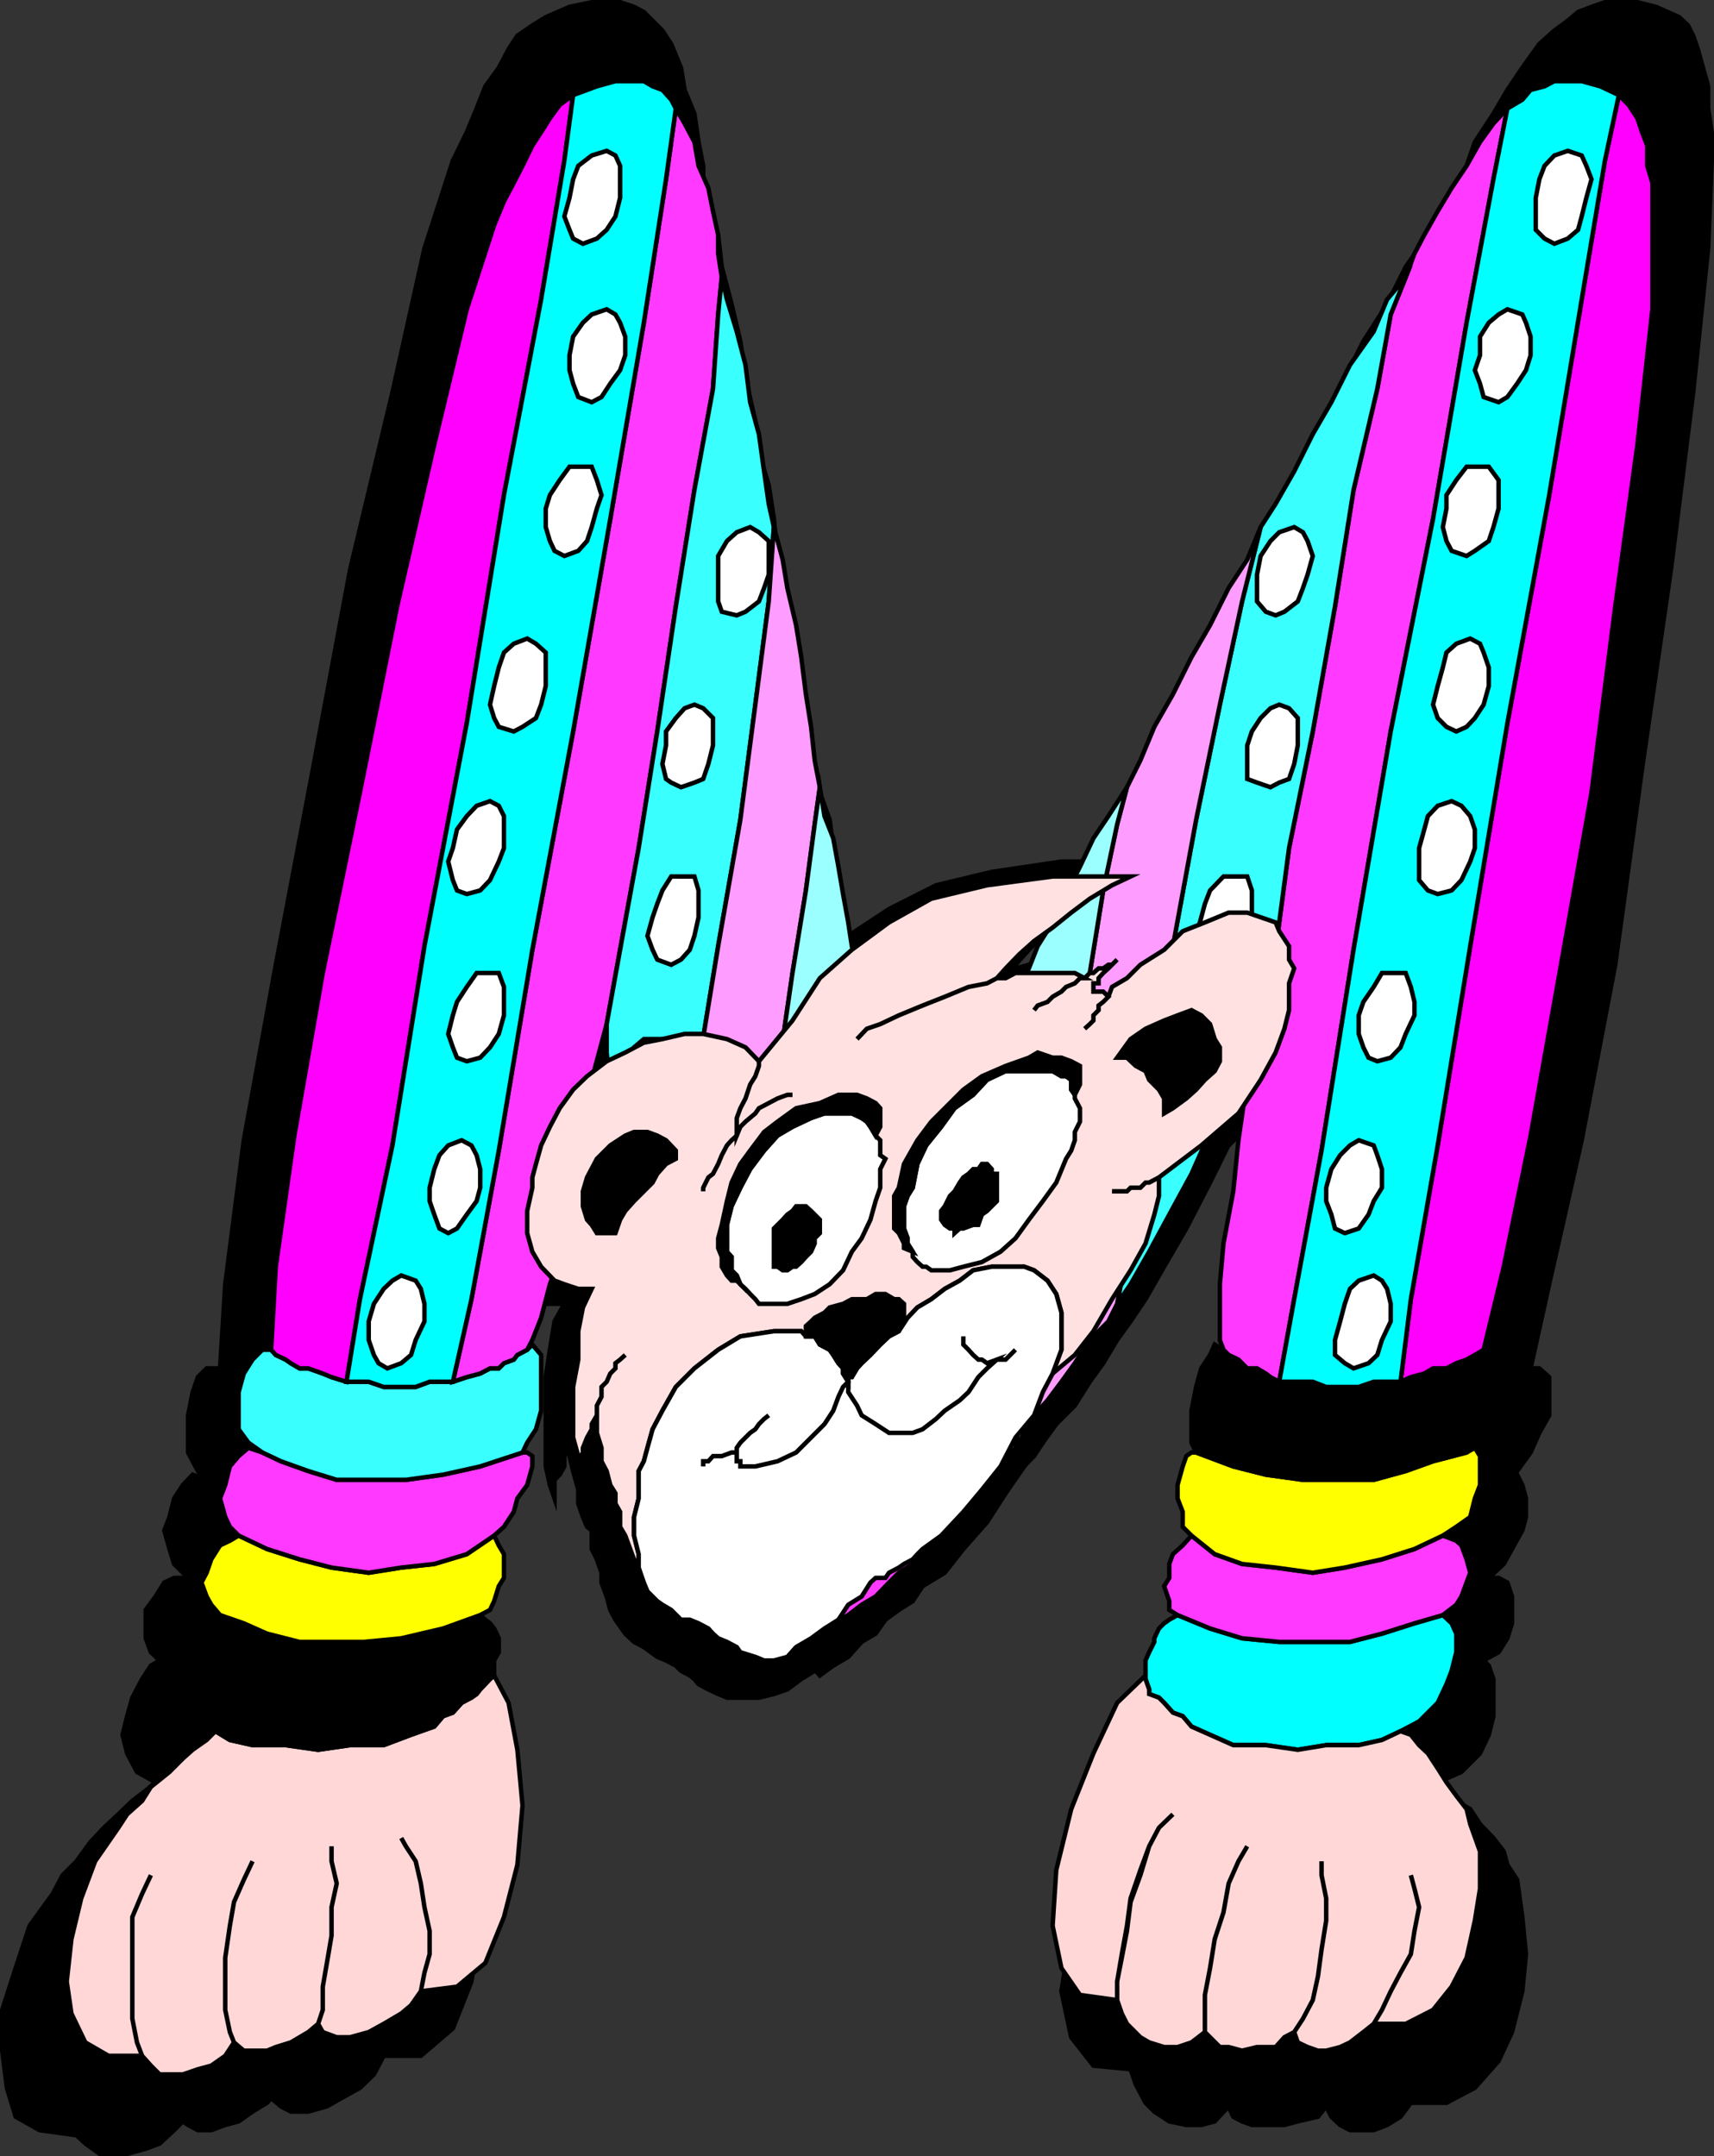 <svg xmlns="http://www.w3.org/2000/svg" width="332.065" height="417.76"><rect width="100%" height="100%" fill="#333333" stroke="none"/><path d="m87.732 333.529 3.601 6.199 1.7 10.101 1 10.801-1 12.5-1.7 10.801-3.601 9.098-6.2 5.3h-7.199l-1.902 3.602-2.7 2.598-3.597 2-2.8 1.601-3.602 1h-3.399l-1.902-1-1.898-1.601-.801.902-2.801 1.7-2.7 1.898-2.597.699-2.703 1h-2.598l-1.902-1-1-.7-1.7 1.7-2.8 2.601-2.7 1-3.597 1h-5.3l-2.801-2-1.7-1.601-7.199-1-4.601-2.598-1.7-5.601-.902-7.2v-7.898l2.602-8.102 2.699-8.199 4.5-6.199 1.902-3.602 2.7-2.699 2.597-3.601 2.703-2.899 2.797-2.601 2.703-2.598 2.598-2 1.902-1.602-3.601-2-1.899-3.601-.902-3.598.902-3.601 1-3.598 1.899-3.602 1.699-2.601 1.699-1-1.7-1.598-1-2.699v-5.5l1.903-2.602 1.7-2.699 1.898-.902h2.699l-2.7-2.7-.898-2.898-1-3.601 1-2.598.899-3.602 1.699-2.601 1.902-2 2.7 1-1.7-1.7-1.902-3.597v-7.203l.902-4.5 1-2.899 1.7-1.699h2.601l1-16.3 3.598-27.899 6.199-34 7.203-38 7.2-38.602 8.199-34.3 6.199-27.899 5.5-17 2.699-5.5 1.902-4.601 1.7-4.301 2.601-3.598 1.899-3.601 1.699-2.598 2.902-2 2.598-1.602 4.601-2 4.301-.898h5.5l2.7.898 1.898 1 3.601 3.602 1.7 2.598 1.898 4.601.703 4.301 1.899 4.598.8 5.5.899 4.601v4.301l1 4.5 1.902 4.598.7 6.199 1.898 7.203 1.699 7.2 1 7.198 1.902 8.2.7 6.199 1.898 6.3 1 6.5.703 7.2 1.899 7.203 1 7.2.699 7.198 1.902 6.2 1 6.199.7 6.3 1 5.5 1.898 5.301.699 5.5 1 6.2.902 5.601 1 5.2.7 4.601v4.598l1 4.3.898 5.5 1 5.301 1.703 6.5.899 5.2 1 5.601 1.699 5.2.902 4.597 2.7-4.598 2.597-5.199 3.602-5.602 3.601-5.199 2.899-6.5 3.601-5.3 2.598-5.5 3.601-4.301 1.7-4.598 1.898-4.602 2.703-5.199 2.598-5.601 3.601-6.2 2.899-5.5 3.601-5.3 3.598-5.5 2.602-6.301 2.699-6.2 3.601-6.199 3.598-7.199 4.5-7.199 3.602-7.203 4.601-7.2 3.598-6.5 2.601-6.3 2.7-6.2 4.5-8.199 3.601-7.199 4.598-7.199 3.601-7.203 4.301-6.2 2.899-4.597 1.699-4.5 2.902-4.3 1.598-4.602 3.601-5.5 2.7-4.598 2.898-4.3 3.3-4.602 2.903-2.598 2.598-1.902 2-1.7 2.601-1 2.598-.898h6.3l3.602.898 4.5 2 1.7 1.602 1 2 .898 2.598 1 3.601 1 3.598v4.3l.703 4.602v5.5l-.703 17-2.898 27.899-4.301 34.3-5.598 38.602-5.203 38-6.5 34-6.297 27.898-3.601 16.301h1.699l1.902 1.7v7.398l-1.902 3.402-1.7 3.801-2.601 3.598-2.598 1.699 2.598-1 1 2 .703 2.601v3.602l-.703 2.598-2 3.601-1.598 2.899-2.902 2.699h1.902l1.7.902.898 2.7v5.199l-.898 2.902-1.7 2.7-2.902 1.597 1 1 .902 2.601v7.2l-.902 3.601-1.7 3.598-3.597 3.601-4.601 2 1.699 1.602 1.902 2 2.7 1.598 1.898 2.902 2.601 2.7 2 2.597.7 2.601 1.898 2.899 1 7.203.703 7.2-.703 7.198-2 7.899-2.598 5.601-4.601 5.2-5.5 2.902h-6.899l-2 2.7-2.601 1.597-2.598 1h-4.601l-1.899-1-1.703-1.598-1-2-1.598 2-3.902.899-2.598.699h-6.3l-1.899-.7-1.703-.898-.898-2-2.7 2.899-2.601.699h-2.899l-3.3-.7-2.899-1.898-1.703-1.699-1.898-3.602-1-2.898-7.2-.703-4.3-5.5-1.899-8.899 1.899-11.699 2.601-12.8 4.598-11.5 5.3-10.102 5.5-6.2v-2.597l1-2v-1.602l.7-1 .902-1.699 1-.902 1.7-1 .898-1-.899-1.598-1-2v-7.902l1-1.899 1.899-1.699 1.699-.902-1.7-2.7v-2.898l-1-3.601 1-3.598v-3.602l.7-1.601 1.902-2 1.7 1-1.7-1.7v-7.398l1-4.3.7-3.602 1.898-3.598 1.703-1h1l-1-1.699v-4.5l1-7.203.899-9.2 1-9.8 1.699-11.797 1.902-11.703 2.598-12.5-2.598 6.203-3.601 8.2-4.602 8.898-4.5 9.101-4.598 8.899-4.3 7.402-3.602 6.297-2.898 4.3-2.602 3.602-2.7 4.5-2.597 3.598-2.902 4.601-3.598 3.602-2.601 3.598-1.7 2.601-2.902 2.899-2.598 3.601-2.699 3.598-2.601 3.601-1.899 2.7-2.703 2.601-1.898 2.598-2.602 2-1.7 1.601-1.898 2.899-2.699 1.703-2.601 1.898-1.899 2.7-2.703 1.601-2.598 2.899-2.902 1.699-2.598 1.902-1.699-1.902-2.902-1.7-1.7-2.898-1.898-1.601-1.703-2.7-1.898-1.898-.7-1.703-1-2.899-1.902-1.601-1.7-2-.898-2.598-1.699-2.601-1-2.7-1.902-3.601-1.7-3.598-.898-3.601-1-2.899-1.703-2.601-1.898-3.598-.7-3.602-1.902-4.601-1.7-3.598-1.898-4.5-1-3.601-.699-4.301-1.902-6.297-1.7-7.402-1-8.899-1.898-9.101-1.703-8.899-.898-8.199v-6.203l-1.7 12.5-2.902 11.703-1.7 11.797-1.898 9.8-2.601 9.2-1.7 7.203-1.898 4.5-1 1.7h1.899l1 1v7.198l-1 4.301-.899 3.801-1.902 3.598-.801 1.699.8-1 .903 2v5.203l-1.703 3.598-.898 3.601-1.7 2.899-1.902 2.699.902.902 1 1.7v1.898l-1 2.703-.902 2.598-1 2.601-1.7 2-1.898 1.598 1 1 1.7 1 .898.902v4.301l-.898 2-.801 2.598"/><path fill="none" stroke="#000" stroke-miterlimit="10" stroke-width=".862" d="m87.732 333.529 3.601 6.199 1.7 10.101 1 10.801-1 12.5-1.7 10.801-3.601 9.098-6.2 5.3h-7.199l-1.902 3.602-2.7 2.598-3.597 2-2.8 1.601-3.602 1h-3.399l-1.902-1-1.898-1.601-.801.902-2.801 1.7-2.7 1.898-2.597.699-2.703 1h-2.598l-1.902-1-1-.7-1.7 1.7-2.8 2.601-2.7 1-3.597 1h-5.3l-2.801-2-1.7-1.601-7.199-1-4.601-2.598-1.7-5.601-.902-7.2v-7.898l2.602-8.102 2.699-8.199 4.5-6.199 1.902-3.602 2.7-2.699 2.597-3.601 2.703-2.899 2.797-2.601 2.703-2.598 2.598-2 1.902-1.602-3.601-2-1.899-3.601-.902-3.598.902-3.601 1-3.598 1.899-3.602 1.699-2.601 1.699-1-1.7-1.598-1-2.699v-5.5l1.903-2.602 1.7-2.699 1.898-.902h2.699l-2.7-2.7-.898-2.898-1-3.601 1-2.598.899-3.602 1.699-2.601 1.902-2 2.7 1-1.7-1.7-1.902-3.597v-7.203l.902-4.5 1-2.899 1.7-1.699h2.601l1-16.3 3.598-27.899 6.199-34 7.203-38 7.2-38.602 8.199-34.3 6.199-27.899 5.5-17 2.699-5.5 1.902-4.601 1.7-4.301 2.601-3.598 1.899-3.601 1.699-2.598 2.902-2 2.598-1.602 4.601-2 4.301-.898h5.5l2.7.898 1.898 1 3.601 3.602 1.7 2.598 1.898 4.601.703 4.301 1.899 4.598.8 5.5.899 4.601v4.301l1 4.5 1.902 4.598.7 6.199 1.898 7.203 1.699 7.2 1 7.198 1.902 8.2.7 6.199 1.898 6.3 1 6.5.703 7.2 1.899 7.203 1 7.2.699 7.198 1.902 6.2 1 6.199.7 6.3 1 5.5 1.898 5.301.699 5.5 1 6.2.902 5.601 1 5.2.7 4.601v4.598l1 4.3.898 5.5 1 5.301 1.703 6.5.899 5.2 1 5.601 1.699 5.2.902 4.597 2.7-4.598 2.597-5.199 3.602-5.602 3.601-5.199 2.899-6.5 3.601-5.3 2.598-5.5 3.601-4.301 1.7-4.598 1.898-4.602 2.703-5.199 2.598-5.601 3.601-6.2 2.899-5.5 3.601-5.3 3.598-5.5 2.602-6.301 2.699-6.2 3.601-6.199 3.598-7.199 4.5-7.199 3.602-7.203 4.601-7.2 3.598-6.5 2.601-6.3 2.7-6.2 4.5-8.199 3.601-7.199 4.598-7.199 3.601-7.203 4.301-6.2 2.899-4.597 1.699-4.5 2.902-4.3 1.598-4.602 3.601-5.5 2.7-4.598 2.898-4.3 3.3-4.602 2.903-2.598 2.598-1.902 2-1.7 2.601-1 2.598-.898h6.3l3.602.898 4.5 2 1.7 1.602 1 2 .898 2.598 1 3.601 1 3.598v4.3l.703 4.602v5.5l-.703 17-2.898 27.899-4.301 34.3-5.598 38.602-5.203 38-6.5 34-6.297 27.898-3.601 16.301h1.699l1.902 1.7v7.398l-1.902 3.402-1.7 3.801-2.601 3.598-2.598 1.699 2.598-1 1 2 .703 2.601v3.602l-.703 2.598-2 3.601-1.598 2.899-2.902 2.699h1.902l1.7.902.898 2.7v5.199l-.898 2.902-1.7 2.7-2.902 1.597 1 1 .902 2.601v7.2l-.902 3.601-1.7 3.598-3.597 3.601-4.601 2 1.699 1.602 1.902 2 2.7 1.598 1.898 2.902 2.601 2.7 2 2.597.7 2.601 1.898 2.899 1 7.203.703 7.2-.703 7.198-2 7.899-2.598 5.601-4.601 5.2-5.5 2.902h-6.899l-2 2.7-2.601 1.597-2.598 1h-4.601l-1.899-1-1.703-1.598-1-2-1.598 2-3.902.899-2.598.699h-6.3l-1.899-.7-1.703-.898-.898-2-2.7 2.899-2.601.699h-2.899l-3.3-.7-2.899-1.898-1.703-1.699-1.898-3.602-1-2.898-7.2-.703-4.3-5.5-1.899-8.899 1.899-11.699 2.601-12.8 4.598-11.5 5.3-10.102 5.5-6.2v-2.597l1-2v-1.602l.7-1 .902-1.699 1-.902 1.7-1 .898-1-.899-1.598-1-2v-7.902l1-1.899 1.899-1.699 1.699-.902-1.7-2.7v-2.898l-1-3.601 1-3.598v-3.602l.7-1.601 1.902-2 1.7 1-1.7-1.7v-7.398l1-4.3.7-3.602 1.898-3.598 1.703-1h1l-1-1.699v-4.5l1-7.203.899-9.2 1-9.8 1.699-11.797 1.902-11.703 2.598-12.5-2.598 6.203-3.601 8.2-4.602 8.898-4.5 9.101-4.598 8.899-4.3 7.402-3.602 6.297-2.898 4.3-2.602 3.602-2.7 4.5-2.597 3.598-2.902 4.601-3.598 3.602-2.601 3.598-1.7 2.601-2.902 2.899-2.598 3.601-2.699 3.598-2.601 3.601-1.899 2.7-2.703 2.601-1.898 2.598-2.602 2-1.7 1.601-1.898 2.899-2.699 1.703-2.601 1.898-1.899 2.7-2.703 1.601-2.598 2.899-2.902 1.699-2.598 1.902-1.699-1.902-2.902-1.7-1.7-2.898-1.898-1.601-1.703-2.7-1.898-1.898-.7-1.703-1-2.899-1.902-1.601-1.7-2-.898-2.598-1.699-2.601-1-2.7-1.902-3.601-1.7-3.598-.898-3.601-1-2.899-1.703-2.601-1.898-3.598-.7-3.602-1.902-4.601-1.7-3.598-1.898-4.5-1-3.601-.699-4.301-1.902-6.297-1.7-7.402-1-8.899-1.898-9.101-1.703-8.899-.898-8.199v-6.203l-1.7 12.5-2.902 11.703-1.7 11.797-1.898 9.8-2.601 9.2-1.7 7.203-1.898 4.5-1 1.7h1.899l1 1v7.198l-1 4.301-.899 3.801-1.902 3.598-.801 1.699.8-1 .903 2v5.203l-1.703 3.598-.898 3.601-1.7 2.899-1.902 2.699.902.902 1 1.7v1.898l-1 2.703-.902 2.598-1 2.601-1.7 2-1.898 1.598 1 1 1.7 1 .898.902v4.301l-.898 2zm0 0"/><path d="m119.232 313.83-1-1.899-.7-2.602-1-2.699v-1.902l-.898-2.598-1-2v-3.601l-.902-.7-.801-1.898-.898-2.602v-2.699l-1-3.601-.7-2.899v-2.601l.7-1.899-.7.899v2l-1 1.601v2l-.902 1.598-1 1v3.601l-.898-2.601-.801-3.598v-17.3l.8-5.301.899-5.5 1.902-3.399h-5.5l-1.699-1.902-2.601-2.598-1.899-2.699-1-4.5-.902-4.602.902-5.5v-1.699l1-2.601.899-3.598 1.699-3.602 2.902-3.601 2.598-4.598 2.699-2.601 3.602-2.899 3.601-1.699 4.5-1.902 4.598-.7 4.3-1h4.602l4.5 1 3.598 1.602 3.601 2.7 6.301-8.903 6.2-8.2 6.5-7.199 7.898-5.199 9.101-4.601 10.801-2.598 13.5-2h16.297l-4.598 2-3.601 2.598-4.5 2.601-9.899 9.899-2.601 2.902-1 1.598 1-.899 2.601-.699h1.7l2.898-1h2.602l2.699 1h1.902l1.7 1.598.898-1.598h1l.699-1 1.902-1h1.7l1-.902h.898l-1.898.902-.7 1-1 1-.902.7-1 .898v1l-.7 1h.7l1 .699h.902l1 .902.7-1.601 2.898-2.899 3.602-2.699 3.601-3.602 4.297-2.601 4.602-2.598 4.5-2h4.601l2.598 1 2.699 1 1.902 2.598 1 2.601.7 2.7v4.5l-1.7 2 1 1.601v2.7l-1 3.601-1.902 5.5-3.598 5.297-4.601 6.5-7.2 7.203-8.898 7.2v2.597l-.902 4.601-1.7 5.2-2.898 6.3-3.601 6.5-4.301 6.2-4.598 5.3-4.5 4.5-1.703 3.602-1.898 4.598-3.602 4.601-3.598 5.2-3.601 5.601-4.598 5.2-3.601 4.597-4.301 2.601-1 1-1.899 1-.699.899-1.902 1.703-1 1-1.7.898-.898.7-1 1-2.601 1.902-2.7 1.7-2.601 2.597-2.899 2-2.601 1.601-2.7 2-2.601.899-2.898.703h-6.2l-1.699-.703-1.902-.899-1.899-1-.8-1-.899-.699-1.703-.902-1-1-1.898-1-1.7-.7-2.601-1.898-1.899-1-1.699-1.601-1.902-2.7"/><path fill="none" stroke="#000" stroke-miterlimit="10" stroke-width=".862" d="m119.232 313.83-1-1.899-.7-2.602-1-2.699v-1.902l-.898-2.598-1-2v-3.601l-.902-.7-.801-1.898-.898-2.602v-2.699l-1-3.601-.7-2.899v-2.601l.7-1.899-.7.899v2l-1 1.601v2l-.902 1.598-1 1v3.601l-.898-2.601-.801-3.598v-17.3l.8-5.301.899-5.5 1.902-3.399h-5.5l-1.699-1.902-2.601-2.598-1.899-2.699-1-4.5-.902-4.602.902-5.5v-1.699l1-2.601.899-3.598 1.699-3.602 2.902-3.601 2.598-4.598 2.699-2.601 3.602-2.899 3.601-1.699 4.5-1.902 4.598-.7 4.3-1h4.602l4.5 1 3.598 1.602 3.601 2.7 6.301-8.903 6.2-8.2 6.5-7.199 7.898-5.199 9.101-4.601 10.801-2.598 13.5-2h16.297l-4.598 2-3.601 2.598-4.5 2.601-9.899 9.899-2.601 2.902-1 1.598 1-.899 2.601-.699h1.7l2.898-1h2.602l2.699 1h1.902l1.7 1.598.898-1.598h1l.699-1 1.902-1h1.7l1-.902h.898l-1.898.902-.7 1-1 1-.902.7-1 .898v1l-.7 1h.7l1 .699h.902l1 .902.7-1.601 2.898-2.899 3.602-2.699 3.601-3.602 4.297-2.601 4.602-2.598 4.5-2h4.601l2.598 1 2.699 1 1.902 2.598 1 2.601.7 2.7v4.5l-1.7 2 1 1.601v2.7l-1 3.601-1.902 5.5-3.598 5.297-4.601 6.5-7.2 7.203-8.898 7.2v2.597l-.902 4.601-1.7 5.2-2.898 6.3-3.601 6.5-4.301 6.2-4.598 5.3-4.5 4.5-1.703 3.602-1.898 4.598-3.602 4.601-3.598 5.2-3.601 5.601-4.598 5.2-3.601 4.597-4.301 2.601-1 1-1.899 1-.699.899-1.902 1.703-1 1-1.7.898-.898.7-1 1-2.601 1.902-2.7 1.7-2.601 2.597-2.899 2-2.601 1.601-2.7 2-2.601.899-2.898.703h-6.2l-1.699-.703-1.902-.899-1.899-1-.8-1-.899-.699-1.703-.902-1-1-1.898-1-1.7-.7-2.601-1.898-1.899-1-1.699-1.601zm0 0"/><path fill="#ffd7d7" d="m48.931 360.63-1.7 3.598-1.898 4.3-.8 4.602-.899 6.2v10.101l.899 4.297.8 2 1.899 1.601h4.5l1.699-.699 2.902-.902 3.399-2 1.902-1.598.899-2.699v-4.5l.8-4.602.899-5.3v-5.5l1-4.598-1-4.3v-2.903 2.902l1 4.301-1 4.598v5.5l-.899 5.3-.8 4.602v4.5l-.899 2.7.899 1.597 2.699 1h2.601l3.598-1 2.902-1.598 3.399-2 1.902-1.601 1.899-2.7.699-3.601 1-3.598v-4.5l-1-4.601-.7-4.598-1-4.3-1.898-2.903-.902-1.598.902 1.598 1.899 2.902 1 4.301.699 4.598 1 4.601v4.5l-1 3.598-.7 3.601 7-.898 5.5-4.602 3.602-8.898 2.598-10.102 1-11.5-1-10.8-1.7-9.098-2.8-5.3-.801.698-1.898 2-.7.899-1 .703-1.902 1-1.7 1.898-1.898.7-1.699 2-4.5 1.601-5.3 2h-6.5l-6.2.899-6.3-.899H48.93l-4.398-1-2.801-1.699-1.7 1.7-2.699 1.898-1.902 1.699-2.598 2.601-3.601 2.899-1.7 2.703-2.898 2.598-1.703 2.601-4.5 6.5-2.7 7.2-1.898 7.898-.902 8.203.902 6.2 2.7 5.597 4.5 2.601h6.5l-1-2.601-.899-4.598v-19.699l1.899-4.5 1.699-3.602-1.7 3.602-1.898 4.5v19.7l.899 4.597 1 2.601 1.699 1.899 1.699 1.703h4.5l2.902-1 2.598-.703 2.703-1.899 1.7-2.601-.801-2-.899-4.297v-10.102l.899-6.199.8-4.601 1.899-4.301 1.699-3.598"/><path fill="none" stroke="#000" stroke-miterlimit="10" stroke-width=".862" d="m48.931 360.63-1.7 3.598-1.898 4.3-.8 4.602-.899 6.2v10.101l.899 4.297.8 2 1.899 1.601h4.5l1.699-.699 2.902-.902 3.399-2 1.902-1.598.899-2.699v-4.5l.8-4.602.899-5.3v-5.5l1-4.598-1-4.3v-2.903 2.902l1 4.301-1 4.598v5.5l-.899 5.3-.8 4.602v4.5l-.899 2.7.899 1.597 2.699 1h2.601l3.598-1 2.902-1.598 3.399-2 1.902-1.601 1.899-2.7.699-3.601 1-3.598v-4.5l-1-4.601-.7-4.598-1-4.3-1.898-2.903-.902-1.598.902 1.598 1.899 2.902 1 4.301.699 4.598 1 4.601v4.5l-1 3.598-.7 3.601 7-.898 5.5-4.602 3.602-8.898 2.598-10.102 1-11.5-1-10.8-1.7-9.098-2.8-5.3-.801.698-1.898 2-.7.899-1 .703-1.902 1-1.7 1.898-1.898.7-1.699 2-4.5 1.601-5.3 2h-6.5l-6.2.899-6.3-.899H48.93l-4.398-1-2.801-1.699-1.7 1.7-2.699 1.898-1.902 1.699-2.598 2.601-3.601 2.899-1.7 2.703-2.898 2.598-1.703 2.601-4.5 6.5-2.7 7.2-1.898 7.898-.902 8.203.902 6.2 2.7 5.597 4.5 2.601h6.5l-1-2.601-.899-4.598v-19.699l1.899-4.5 1.699-3.602-1.7 3.602-1.898 4.5v19.7l.899 4.597 1 2.601 1.699 1.899 1.699 1.703h4.5l2.902-1 2.598-.703 2.703-1.899 1.7-2.601-.801-2-.899-4.297v-10.102l.899-6.199.8-4.601 1.899-4.301zm0 0"/><path d="m93.033 312.931 1 .898.898.7.8 1 .903 1.902v2.7l-.902 1.597v2.902l-.801.7-1.898 2-.7.898-1 .703-1.902 1-1.7 1.898-1.898.7-1.699 2-4.5 1.601-5.3 2h-6.5l-6.2.899-6.3-.899H48.93l-4.398-1-2.801-1.699-3.399-1.902-1.902-3.598v-6.203l.902-3.598 1.7-3.601 1.898-2 1.703-1.598 4.598 1.598 4.5 2 6.3 1.601h12.5l7.2-.699 8.101-1.902 7.2-2.598"/><path fill="none" stroke="#000" stroke-miterlimit="10" stroke-width=".862" d="m93.033 312.931 1 .898.898.7.8 1 .903 1.902v2.7l-.902 1.597v2.902l-.801.7-1.898 2-.7.898-1 .703-1.902 1-1.7 1.898-1.898.7-1.699 2-4.5 1.601-5.3 2h-6.5l-6.2.899-6.3-.899H48.93l-4.398-1-2.801-1.699-3.399-1.902-1.902-3.598v-6.203l.902-3.598 1.7-3.601 1.898-2 1.703-1.598 4.598 1.598 4.5 2 6.3 1.601h12.5l7.2-.699 8.101-1.902zm0 0"/><path fill="#ff0" d="m93.033 312.931 1.898-1 .8-1.703.903-2.899 1-1.601v-4.598l-1-1.699-.902-1.902-5.301 3.601-6.297 1.899-6.402.699-6.301 1-7.2-1-6.198-1.598-6.301-2-5.5-2.601-1.7 1-1.898.902-1.703 2.7-.898 2.597-1 1.902 1 2.7.898 1.601 1.703 2 4.598 1.598 4.5 2 6.3 1.601h12.5l7.2-.699 8.101-1.902 7.2-2.598"/><path fill="none" stroke="#000" stroke-miterlimit="10" stroke-width=".862" d="m93.033 312.931 1.898-1 .8-1.703.903-2.899 1-1.601v-4.598l-1-1.699-.902-1.902-5.301 3.601-6.297 1.899-6.402.699-6.301 1-7.2-1-6.198-1.598-6.301-2-5.5-2.601-1.7 1-1.898.902-1.703 2.7-.898 2.597-1 1.902 1 2.7.898 1.601 1.703 2 4.598 1.598 4.5 2 6.3 1.601h12.5l7.2-.699 8.101-1.902zm0 0"/><path fill="#ff39ff" d="M101.232 281.431h.902l1 .7v2l-1 3.597-1.902 2.601-.7 2.602-1.898 2.898-1.902 1.7-5.301 3.601-6.297 1.899-6.402.699-6.301 1-7.2-1-6.198-1.598-6.301-2-5.5-2.601-1.7-1.7-.898-1.898-1-3.602 1-2.601.899-3.598 1.699-2 1.902-1.601 2.7.902 3.597 1.7 5.3 1.898 5.5 1.699h13.403l7.2-1 7.199-1.598 8.199-2.699"/><path fill="none" stroke="#000" stroke-miterlimit="10" stroke-width=".862" d="M101.232 281.431h.902l1 .7v2l-1 3.597-1.902 2.601-.7 2.602-1.898 2.898-1.902 1.7-5.301 3.601-6.297 1.899-6.402.699-6.301 1-7.2-1-6.198-1.598-6.301-2-5.5-2.601-1.7-1.7-.898-1.898-1-3.602 1-2.601.899-3.598 1.699-2 1.902-1.601 2.7.902 3.597 1.7 5.3 1.898 5.5 1.699h13.403l7.2-1 7.199-1.598zm0 0"/><path fill="#39ffff" d="m101.232 281.431.902-1.902 1.7-2.598 1-3.602v-10.8l-1.7-2-1 1-1.902 1-.7.902-1.898.7-1 1h-1.703l-1.898 1-2.602.698-2.7.899h-4.5l-2.698 1h-6.2l-2.902-1h-4.297l-2.902-.899-1.7-.699-2.8-1h-1.7l-1.699-1-1-.699-1.902-.902-.898-1h-1.7l-1.902 1.902-1.7 2.7-1 3.597v7.203l1.903 2.598 2.7 1.902 3.597 1.7 5.3 1.898 5.5 1.699h13.403l7.2-1 7.199-1.598 8.199-2.699"/><path fill="none" stroke="#000" stroke-miterlimit="10" stroke-width=".862" d="m101.232 281.431.902-1.902 1.7-2.598 1-3.602v-10.8l-1.7-2-1 1-1.902 1-.7.902-1.898.7-1 1h-1.703l-1.898 1-2.602.698-2.7.899h-4.5l-2.698 1h-6.2l-2.902-1h-4.297l-2.902-.899-1.7-.699-2.8-1h-1.7l-1.699-1-1-.699-1.902-.902-.898-1h-1.7l-1.902 1.902-1.7 2.7-1 3.597v7.203l1.903 2.598 2.7 1.902 3.597 1.7 5.3 1.898 5.5 1.699h13.403l7.2-1 7.199-1.598zm0 0"/><path fill="#f0f" d="m52.533 261.529.898 1 1.902.902 1 .7 1.7 1h1.699l2.8 1 1.7.698 2.902.899 2.598-16 6.3-29.797 6.2-38.602 8.199-43.199 7.203-44.199 7.2-37.902 4.5-26.899 1.699-12.699-2.602 1.898-1.898 2.602-1.7 2.7-1.699 2.597-1.902 3.902-1.7 3.301-1.898 3.598-1.902 4.601-5.301 16.301-6.297 26.2-7.203 31.398-7.2 36-7.198 35-5.5 31.5-3.602 25.402-.898 16.098"/><path fill="none" stroke="#000" stroke-miterlimit="10" stroke-width=".862" d="m52.533 261.529.898 1 1.902.902 1 .7 1.7 1h1.699l2.8 1 1.7.698 2.902.899 2.598-16 6.3-29.797 6.2-38.602 8.199-43.199 7.203-44.199 7.2-37.902 4.5-26.899 1.699-12.699-2.602 1.898-1.898 2.602-1.7 2.7-1.699 2.597-1.902 3.902-1.7 3.301-1.898 3.598-1.902 4.601-5.301 16.301-6.297 26.2-7.203 31.398-7.2 36-7.198 35-5.5 31.5-3.602 25.402zm0 0"/><path fill="#ff39ff" d="m139.833 53.728-.699 7.203-1 14.398-3.601 19.602-3.602 22.598-3.598 24.199-3.601 22.601-3.598 19.7-2.601 14.402-2.899 10.797-1.703 11.703-1.898 9.898-1.7 10.102-2.8 7.898-1.7 6.5-1.699 4.301-1 1.899-1.902 1-.7.902-1.898.7-1 1h-1.703l-1.898 1-2.602.698-2.7.899 3.602-16 5.301-28.797 6.5-38.902 7.899-42.301 7.199-41.2 6.5-38 4.3-27.8 1.899-13.7 1.703 2.903 1.899 3.598.8 4.601 1.899 4.301.902 4.5 1 4.598v3.601l.7 4.598"/><path fill="none" stroke="#000" stroke-miterlimit="10" stroke-width=".862" d="m139.833 53.728-.699 7.203-1 14.398-3.601 19.602-3.602 22.598-3.598 24.199-3.601 22.601-3.598 19.7-2.601 14.402-2.899 10.797-1.703 11.703-1.898 9.898-1.7 10.102-2.8 7.898-1.7 6.5-1.699 4.301-1 1.899-1.902 1-.7.902-1.898.7-1 1h-1.703l-1.898 1-2.602.698-2.7.899 3.602-16 5.301-28.797 6.5-38.902 7.899-42.301 7.199-41.2 6.5-38 4.3-27.8 1.899-13.7 1.703 2.903 1.899 3.598.8 4.601 1.899 4.301.902 4.5 1 4.598v3.601zm0 0"/><path fill="#0ff" d="m67.134 267.728 2.598-16 6.3-29.797 6.2-38.602 8.199-43.199 7.203-44.199 7.2-37.902 4.5-26.899 1.699-12.699 4.601-1.703 3.598-1h5.5l1.699 1 1.902.703 1.7 1.898.898 1.7-1.898 13.699-4.301 27.8-6.5 38-7.2 41.2-7.898 42.3-6.5 38.903-5.3 28.797-3.602 16h-4.5l-2.7 1h-6.199l-2.902-1h-4.297"/><path fill="none" stroke="#000" stroke-miterlimit="10" stroke-width=".862" d="m67.134 267.728 2.598-16 6.3-29.797 6.2-38.602 8.199-43.199 7.203-44.199 7.2-37.902 4.5-26.899 1.699-12.699 4.601-1.703 3.598-1h5.5l1.699 1 1.902.703 1.7 1.898.898 1.7-1.898 13.699-4.301 27.8-6.5 38-7.2 41.2-7.898 42.3-6.5 38.903-5.3 28.797-3.602 16h-4.5l-2.7 1h-6.199l-2.902-1zm0 0"/><path fill="#39ffff" d="m139.833 53.728-.699 7.203-1 14.398-3.601 19.602-3.602 22.598-3.598 24.199-3.601 22.601-3.598 19.7-2.601 14.402v5.5l.699 7.2 1 8.198 1.902 8.102.7 7.898 1.898 7.2 1 6.3.699 3.801 2.902-10.101 2.598-15.098 4.402-20.902 3.801-23.2 4.297-24.5 2.902-22.3 2.598-20 1-14.399-1-4.5-.898-6.3-1-7.2-1.7-6.199-.902-7.203-1.7-6.5-1.898-6.2-1-4.3"/><path fill="none" stroke="#000" stroke-miterlimit="10" stroke-width=".862" d="m139.833 53.728-.699 7.203-1 14.398-3.601 19.602-3.602 22.598-3.598 24.199-3.601 22.601-3.598 19.7-2.601 14.402v5.5l.699 7.2 1 8.198 1.902 8.102.7 7.898 1.898 7.2 1 6.3.699 3.801 2.902-10.101 2.598-15.098 4.402-20.902 3.801-23.2 4.297-24.5 2.902-22.3 2.598-20 1-14.399-1-4.5-.898-6.3-1-7.2-1.7-6.199-.902-7.203-1.7-6.5-1.898-6.2zm0 0"/><path fill="#ff9cff" d="m158.833 152.529-1 7.199-1.699 12.8-2.601 16-2.899 20-4.3 20.602-3.602 19.7-2.899 17.3-2.601 14.399-1.899-2.899-.8-3.402-1.899-2.899-1.703-3.601-.898-3.598-1.7-4.5-1-3.601-1.902-3.399 2.902-10.101 2.598-15.098 4.402-20.902 3.801-23.2 4.297-24.5 2.902-22.3 2.598-20 1-14.399 1.703 6.301.899 5.5 1.699 7.2 1 6.198.902 7.2 1 6.3.7 6.5 1 5.2"/><path fill="none" stroke="#000" stroke-miterlimit="10" stroke-width=".862" d="m158.833 152.529-1 7.199-1.699 12.8-2.601 16-2.899 20-4.3 20.602-3.602 19.7-2.899 17.3-2.601 14.399-1.899-2.899-.8-3.402-1.899-2.899-1.703-3.601-.898-3.598-1.7-4.5-1-3.601-1.902-3.399 2.902-10.101 2.598-15.098 4.402-20.902 3.801-23.2 4.297-24.5 2.902-22.3 2.598-20 1-14.399 1.703 6.301.899 5.5 1.699 7.2 1 6.198.902 7.2 1 6.3.7 6.5zm0 0"/><path fill="#9cffff" d="m158.833 152.529-1 7.199-1.699 12.8-2.601 16-2.899 20-4.3 20.602-3.602 19.7-2.899 17.3-2.601 14.399 1.902 2.601.7 3.598 1 2.601 1.898 2.899.699 1.703 1 2.598 1.902 2.902.7 1.7 1.898-8.2 2.703-12.402 2.598-14.399 3.601-16.402 2.899-17 2.601-16.098 1.7-13.699 1-10.8v-4.5l-1-4.302-.7-4.601-1-5.5-.902-5.297-1-5.5-1.7-4.3-.898-5.602"/><path fill="none" stroke="#000" stroke-miterlimit="10" stroke-width=".862" d="m158.833 152.529-1 7.199-1.699 12.8-2.601 16-2.899 20-4.3 20.602-3.602 19.7-2.899 17.3-2.601 14.399 1.902 2.601.7 3.598 1 2.601 1.898 2.899.699 1.703 1 2.598 1.902 2.902.7 1.7 1.898-8.2 2.703-12.402 2.598-14.399 3.601-16.402 2.899-17 2.601-16.098 1.7-13.699 1-10.8v-4.5l-1-4.302-.7-4.601-1-5.5-.902-5.297-1-5.5-1.7-4.3zm0 0"/><path fill="#ff39ff" d="m175.134 230.83-15.402 85.699-1.899-2-.699-1.598-1.902-2-1.7-1.602-1.898-2.699-1.703-1.902-1.898-1.7-1-1.898 1.898-8.199 2.703-12.402 2.598-14.399 3.601-16.402 2.899-17 2.601-16.098 1.7-13.699 1-10.8.898 4.597 1 4.601.703 5.2 1.899 5.601 1 5.2.699 4.601 1.902 4.598 1 4.3"/><path fill="none" stroke="#000" stroke-miterlimit="10" stroke-width=".862" d="m175.134 230.83-15.402 85.699-1.899-2-.699-1.598-1.902-2-1.7-1.602-1.898-2.699-1.703-1.902-1.898-1.7-1-1.898 1.898-8.199 2.703-12.402 2.598-14.399 3.601-16.402 2.899-17 2.601-16.098 1.7-13.699 1-10.8.898 4.597 1 4.601.703 5.2 1.899 5.601 1 5.2.699 4.601 1.902 4.598zm0 0"/><path fill="#fff" d="m117.533 29.228 1.699.902.902 2v6.2l-.902 3.601-1.7 2.598-1.898 1.699-2.703 1-1.898-1-.7-1.7-1-2.597 1-3.602.7-3.601 1-2.598 2.601-2 2.899-.902"/><path fill="none" stroke="#000" stroke-miterlimit="10" stroke-width=".862" d="m117.533 29.228 1.699.902.902 2v6.2l-.902 3.601-1.7 2.598-1.898 1.699-2.703 1-1.898-1-.7-1.7-1-2.597 1-3.602.7-3.601 1-2.598 2.601-2zm0 0"/><path fill="#fff" d="m117.533 59.931 1.699 1 .902 1.598 1 2.699v3.601l-1 2.899-1.902 2.601-1.7 2.602-1.898 1-2.601-1-1-2.602-.7-2.601v-2.899l.7-3.601 1.898-2.7 1.703-1.597 2.899-1"/><path fill="none" stroke="#000" stroke-miterlimit="10" stroke-width=".862" d="m117.533 59.931 1.699 1 .902 1.598 1 2.699v3.601l-1 2.899-1.902 2.601-1.7 2.602-1.898 1-2.601-1-1-2.602-.7-2.601v-2.899l.7-3.601 1.898-2.7 1.703-1.597zm0 0"/><path fill="#fff" d="M112.033 90.431h2.601l1 2.598.899 2.902-.899 2.598-1 3.601-.902 2.7-1.7 1.898-2.699 1-1.902-1-.898-1.899-.801-2.699v-3.6l.8-2.598 1.899-2.902 1.902-2.598h1.7"/><path fill="none" stroke="#000" stroke-miterlimit="10" stroke-width=".862" d="M112.033 90.431h2.601l1 2.598.899 2.902-.899 2.598-1 3.601-.902 2.7-1.7 1.898-2.699 1-1.902-1-.898-1.899-.801-2.699v-3.6l.8-2.598 1.899-2.902 1.902-2.598zm0 0"/><path fill="#fff" d="m102.134 123.728 1.7 1 1.898 1.703v6.5l-.899 3.598-1 2.601-2.601 1.7-1.7.898-2.898-.899-.902-1.699-.801-2.601.8-3.598.903-3.602 1-2.898 1.899-1.703 2.601-1"/><path fill="none" stroke="#000" stroke-miterlimit="10" stroke-width=".862" d="m102.134 123.728 1.7 1 1.898 1.703v6.5l-.899 3.598-1 2.601-2.601 1.7-1.7.898-2.898-.899-.902-1.699-.801-2.601.8-3.598.903-3.602 1-2.898 1.899-1.703zm0 0"/><path fill="#fff" d="m94.931 155.228 1.703.902 1 2v6.2l-1 2.601-1.703 3.598-1.898 2-2.602.699-1.898-.7-.801-2-.899-3.597.899-2.602.8-3.601 1.899-2.598 1.902-2 2.598-.902"/><path fill="none" stroke="#000" stroke-miterlimit="10" stroke-width=".862" d="m94.931 155.228 1.703.902 1 2v6.2l-1 2.601-1.703 3.598-1.898 2-2.602.699-1.898-.7-.801-2-.899-3.597.899-2.602.8-3.601 1.899-2.598 1.902-2zm0 0"/><path fill="#fff" d="M94.931 188.529h1.703l1 2.699v5.5l-1 3.601-1.703 2.602-1.898 2-2.602.7-1.898-.7-.801-2-.899-2.602.899-3.601.8-2.598 1.899-2.902 1.902-2.7h2.598"/><path fill="none" stroke="#000" stroke-miterlimit="10" stroke-width=".862" d="M94.931 188.529h1.703l1 2.699v5.5l-1 3.601-1.703 2.602-1.898 2-2.602.7-1.898-.7-.801-2-.899-2.602.899-3.601.8-2.598 1.899-2.902 1.902-2.7zm0 0"/><path fill="#fff" d="m89.431 220.931 1.902 1 1 1.898.7 2.7v3.601l-.7 2.598-1.902 2.601-1.898 2.7-1.7.902-1.699-.902-1-2.7-.902-2.601v-2.598l.902-3.601 1-2.7 1.7-1.898 2.597-1"/><path fill="none" stroke="#000" stroke-miterlimit="10" stroke-width=".862" d="m89.431 220.931 1.902 1 1 1.898.7 2.7v3.601l-.7 2.598-1.902 2.601-1.898 2.7-1.7.902-1.699-.902-1-2.7-.902-2.601v-2.598l.902-3.601 1-2.7 1.7-1.898zm0 0"/><path fill="#fff" d="m77.732 247.13 2.8 1 1 1.598.7 2.902v3.399l-1.7 3.601-.898 2.899-1.902 1.601-2.7 1-1.699-1-.902-1.601-1-2.899v-3.601l1-3.399 1.902-2.902 1.7-1.598 1.699-1"/><path fill="none" stroke="#000" stroke-miterlimit="10" stroke-width=".862" d="m77.732 247.13 2.8 1 1 1.598.7 2.902v3.399l-1.7 3.601-.898 2.899-1.902 1.601-2.7 1-1.699-1-.902-1.601-1-2.899v-3.601l1-3.399 1.902-2.902 1.7-1.598zm0 0"/><path fill="#fff" d="m145.333 102.13 1.7 1 1.898 1.7v6.5l-.898 2.601-1 2.598-2.602 2-1.7.699-2.898-.7-.699-2v-8.8l1.7-2.899 1.898-1.699 2.601-1"/><path fill="none" stroke="#000" stroke-miterlimit="10" stroke-width=".862" d="m145.333 102.13 1.7 1 1.898 1.7v6.5l-.898 2.601-1 2.598-2.602 2-1.7.699-2.898-.7-.699-2v-8.8l1.7-2.899 1.898-1.699zm0 0"/><path fill="#fff" d="m134.533 136.529 1.699.699 1.902 1.902v5.301l-.902 3.598-1 2.902-1.7.7-2.601.898-1.898-.899-1-.699-.7-2.902.7-3.598v-2.703l1.898-2.598 1.703-1.902 1.899-.7"/><path fill="none" stroke="#000" stroke-miterlimit="10" stroke-width=".862" d="m134.533 136.529 1.699.699 1.902 1.902v5.301l-.902 3.598-1 2.902-1.7.7-2.601.898-1.898-.899-1-.699-.7-2.902.7-3.598v-2.703l1.898-2.598 1.703-1.902zm0 0"/><path fill="#fff" d="M131.931 169.83h2.602l.8 2.699v5.199l-.8 3.601-.899 2.7-1.703 1.902-1.898 1-2.7-1-.902-1.902-1-2.7 1-3.601.902-2.598 1-2.601 1.7-2.7h1.898"/><path fill="none" stroke="#000" stroke-miterlimit="10" stroke-width=".862" d="M131.931 169.83h2.602l.8 2.699v5.199l-.8 3.601-.899 2.7-1.703 1.902-1.898 1-2.7-1-.902-1.902-1-2.7 1-3.601.902-2.598 1-2.601 1.7-2.7zm0 0"/><path fill="#fff" d="M127.333 201.33h1.7l1 1.601.898 2.7v3.597l-.898 2.902-1.7 2.598-1.902 1.902-1.7.7-1.898-.7-1.699-1.902-1-2.598 1-2.902.7-3.598 1-2.699 1.898-1.602h2.601"/><path fill="none" stroke="#000" stroke-miterlimit="10" stroke-width=".862" d="M127.333 201.33h1.7l1 1.601.898 2.7v3.597l-.898 2.902-1.7 2.598-1.902 1.902-1.7.7-1.898-.7-1.699-1.902-1-2.598 1-2.902.7-3.598 1-2.699 1.898-1.602zm0 0"/><path fill="#fff" d="m158.833 195.728 1.899 1 1.699 1.703v5.5l-1 2.598-.7 2.699-2.898 1.902-1.699 1-1.902-1-.7-1.902-1-2.7v-2.597l1-2.602.7-2.898 1.902-1.703 2.7-1"/><path fill="none" stroke="#000" stroke-miterlimit="10" stroke-width=".862" d="m158.833 195.728 1.899 1 1.699 1.703v5.5l-1 2.598-.7 2.699-2.898 1.902-1.699 1-1.902-1-.7-1.902-1-2.7v-2.597l1-2.602.7-2.898 1.902-1.703zm0 0"/><path fill="#fff" d="m152.533 233.728 1.699.902 1 1.7.902 2.601v2.898l-.902 2.7-1.7 2.601-1.898 1.7-1.703.898-1.898-.899-1-1.699-.7-2.601v-2.7l.7-2.898 1.898-2.602 1-1.699 2.602-.902"/><path fill="none" stroke="#000" stroke-miterlimit="10" stroke-width=".862" d="m152.533 233.728 1.699.902 1 1.7.902 2.601v2.898l-.902 2.7-1.7 2.601-1.898 1.7-1.703.898-1.898-.899-1-1.699-.7-2.601v-2.7l.7-2.898 1.898-2.602 1-1.699zm0 0"/><path fill="#fff" d="M147.033 267.728h1.898l1 2 .703 2.601-.703 3.602-1 2.598-.898 2.902-2.7 1.7-1.902 1-1.7-1-.898-1.7-1-2.902v-2.598l1-3.602 1.899-2.601 1.699-2h2.602"/><path fill="none" stroke="#000" stroke-miterlimit="10" stroke-width=".862" d="M147.033 267.728h1.898l1 2 .703 2.601-.703 3.602-1 2.598-.898 2.902-2.7 1.7-1.902 1-1.7-1-.898-1.7-1-2.902v-2.598l1-3.602 1.899-2.601 1.699-2zm0 0"/><path fill="#0ff" d="m228.134 312.931-1.601.898-1 .7-1 1-.899 1.902v.7l-1 2-.703 1.597v3.601l.703 2v.899l1.899.703 1 1 1.699 1.898 1.902.7 1.7 2 3.597 1.601 4.5 2h6.3l6.2.899 5.5-.899h6.3l4.5-1 3.602-1.699 3.598-1.902 3.602-3.598 1.699-3.602 1-2.601.902-3.598v-3.601l-.902-2-1.7-1.598-5.5 1.598-6.3 2-6.2 1.601h-13.699l-7.199-.699-6.203-1.902-6.297-2.598"/><path fill="none" stroke="#000" stroke-miterlimit="10" stroke-width=".862" d="m228.134 312.931-1.601.898-1 .7-1 1-.899 1.902v.7l-1 2-.703 1.597v3.601l.703 2v.899l1.899.703 1 1 1.699 1.898 1.902.7 1.7 2 3.597 1.601 4.5 2h6.3l6.2.899 5.5-.899h6.3l4.5-1 3.602-1.699 3.598-1.902 3.602-3.598 1.699-3.602 1-2.601.902-3.598v-3.601l-.902-2-1.7-1.598-5.5 1.598-6.3 2-6.2 1.601h-13.699l-7.199-.699-6.203-1.902zm0 0"/><path fill="#ff39ff" d="m228.134 312.931-1.601-1v-1.703l-1-2.899 1-1.601v-2.7l.699-1.898 1.902-1.699 1.7-1.902 4.5 3.601 5.3 1.899 6.5.699 7.2 1 6.199-1 7.199-1.598 6.3-2 5.5-2.601 2.602 1 1 .902 1 2.7.7 2.597-.7 1.902-1 2.7-1 1.601-2.601 2-5.5 1.598-6.301 2-6.2 1.601h-13.699l-7.199-.699-6.203-1.902-6.297-2.598"/><path fill="none" stroke="#000" stroke-miterlimit="10" stroke-width=".862" d="m228.134 312.931-1.601-1v-1.703l-1-2.899 1-1.601v-2.7l.699-1.898 1.902-1.699 1.7-1.902 4.5 3.601 5.3 1.899 6.5.699 7.2 1 6.199-1 7.199-1.598 6.3-2 5.5-2.601 2.602 1 1 .902 1 2.7.7 2.597-.7 1.902-1 2.7-1 1.601-2.601 2-5.5 1.598-6.301 2-6.2 1.601h-13.699l-7.199-.699-6.203-1.902zm0 0"/><path fill="#ff0" d="M231.732 281.431h-.899l-1 .7-.699 2-1 3.597v2.601l1 2.602v2.898l1.7 1.7 4.5 3.601 5.3 1.899 6.5.699 7.2 1 6.199-1 7.199-1.598 6.3-2 5.5-2.601 2.602-1.7 2.7-1.898.898-3.602 1-2.601v-5.598l-1-1.601-1.598.902-6.5 1.7-5.3 1.898-6.2 1.699h-13.703l-7.2-1-6.3-1.598-7.2-2.699"/><path fill="none" stroke="#000" stroke-miterlimit="10" stroke-width=".862" d="M231.732 281.431h-.899l-1 .7-.699 2-1 3.597v2.601l1 2.602v2.898l1.7 1.7 4.5 3.601 5.3 1.899 6.5.699 7.2 1 6.199-1 7.199-1.598 6.3-2 5.5-2.601 2.602-1.7 2.7-1.898.898-3.602 1-2.601v-5.598l-1-1.601-1.598.902-6.5 1.7-5.3 1.898-6.2 1.699h-13.703l-7.2-1-6.3-1.598zm0 0"/><path d="m231.732 281.431-.899-1.902v-6.2l.899-4.601 1-3.598 1.699-2.601.902-2 1.7 1 1 1 1.898.902.703.7 1 1h1.899l1.699 1 .902.698 1.7.899h6.5l2.597 1h6.3l2.903-1h5.2l2-.899 2.597-.699 1.703-1h2.598l1.902-1 2-.699 1.598-.902 1.699-1h1.902l1 1.902 1 2.7-1 3.597-1 3.601-.902 3.602-2.7 2.598-1.597 1.902-6.5 1.7-5.3 1.898-6.2 1.699h-13.703l-7.2-1-6.3-1.598-7.2-2.699"/><path fill="none" stroke="#000" stroke-miterlimit="10" stroke-width=".862" d="m231.732 281.431-.899-1.902v-6.2l.899-4.601 1-3.598 1.699-2.601.902-2 1.7 1 1 1 1.898.902.703.7 1 1h1.899l1.699 1 .902.698 1.7.899h6.5l2.597 1h6.3l2.903-1h5.2l2-.899 2.597-.699 1.703-1h2.598l1.902-1 2-.699 1.598-.902 1.699-1h1.902l1 1.902 1 2.7-1 3.597-1 3.601-.902 3.602-2.7 2.598-1.597 1.902-6.5 1.7-5.3 1.898-6.2 1.699h-13.703l-7.2-1-6.3-1.598zm0 0"/><path fill="#f0f" d="m287.431 261.529-1.7 1-1.597.902-2 .7-1.902 1h-2.598l-1.703 1-2.598.698-2 .899 2-16 5.2-29.797 6.3-38.602 7.2-43.199 8.101-44.199 6.297-37.902 4.5-26.899 2.703-12.699 1.899 1.898 1.699 2.602.902 2.7 1 2.597v3.902l1 3.301v24.5l-2.902 26.2-4.301 31.398-4.598 36-6.199 35-5.601 31.5-5.2 25.402-3.902 16.098"/><path fill="none" stroke="#000" stroke-miterlimit="10" stroke-width=".862" d="m287.431 261.529-1.7 1-1.597.902-2 .7-1.902 1h-2.598l-1.703 1-2.598.698-2 .899 2-16 5.2-29.797 6.3-38.602 7.2-43.199 8.101-44.199 6.297-37.902 4.5-26.899 2.703-12.699 1.899 1.898 1.699 2.602.902 2.7 1 2.597v3.902l1 3.301v24.5l-2.902 26.2-4.301 31.398-4.598 36-6.199 35-5.601 31.5-5.2 25.402zm0 0"/><path fill="#ff39ff" d="m272.333 53.728-2.902 7.203-2.598 14.398-4.601 19.602-3.598 22.598-4.3 24.199-4.602 22.601-2.598 19.7-2.902 14.402-2.598 10.797-1.703 11.703-1 9.898-1.898 10.102-.7 7.898v10.801l.7 1.899 1 1 1.898.902.703.7 1 1h1.899l1.699 1 .902.698 1.7.899 2.898-16 5.3-28.797 6.2-38.902 7.199-42.301 8.203-41.2 6.5-38 5.2-27.8 2.699-13.7-2.7 2.903-2.601 3.598-2.598 4.601-2.902 4.301-2.7 4.5-2.601 4.598-1.898 3.601-1.7 4.598"/><path fill="none" stroke="#000" stroke-miterlimit="10" stroke-width=".862" d="m272.333 53.728-2.902 7.203-2.598 14.398-4.601 19.602-3.598 22.598-4.3 24.199-4.602 22.601-2.598 19.7-2.902 14.402-2.598 10.797-1.703 11.703-1 9.898-1.898 10.102-.7 7.898v10.801l.7 1.899 1 1 1.898.902.703.7 1 1h1.899l1.699 1 .902.698 1.7.899 2.898-16 5.3-28.797 6.2-38.902 7.199-42.301 8.203-41.2 6.5-38 5.2-27.8 2.699-13.7-2.7 2.903-2.601 3.598-2.598 4.601-2.902 4.301-2.7 4.5-2.601 4.598-1.898 3.601zm0 0"/><path fill="#0ff" d="m271.333 267.728 2-16 5.2-29.797 6.3-38.602 7.2-43.199 8.101-44.199 6.297-37.902 4.5-26.899 2.703-12.699-3.601-1.703-3.602-1h-5.297l-1.902 1-2.7.703-1.601 1.898-2.898 1.7-2.7 13.699-5.199 27.8-6.5 38-8.203 41.2-7.2 42.3-6.198 38.903-5.301 28.797-2.899 16h6.5l2.598 1h6.3l2.903-1h5.2"/><path fill="none" stroke="#000" stroke-miterlimit="10" stroke-width=".862" d="m271.333 267.728 2-16 5.2-29.797 6.3-38.602 7.2-43.199 8.101-44.199 6.297-37.902 4.5-26.899 2.703-12.699-3.601-1.703-3.602-1h-5.297l-1.902 1-2.7.703-1.601 1.898-2.898 1.7-2.7 13.699-5.199 27.8-6.5 38-8.203 41.2-7.2 42.3-6.198 38.903-5.301 28.797-2.899 16h6.5l2.598 1h6.3l2.903-1zm0 0"/><path fill="#39ffff" d="m272.333 53.728-2.902 7.203-2.598 14.398-4.601 19.602-3.598 22.598-4.3 24.199-4.602 22.601-2.598 19.7-2.902 14.402-2.598 5.5-2.703 7.2-4.5 8.198-3.598 8.102-4.3 7.898-3.899 7.2-3.601 6.3-2.602 3.801 1.902-10.101 1.7-15.098 3.601-20.902 3.598-23.2 4.5-24.5 4.601-22.3 4.301-20 3.598-14.399 2.902-4.5 3.598-6.3 3.601-7.2 3.598-6.199 3.602-7.203 4.601-6.5 2.598-6.2 3.601-4.3"/><path fill="none" stroke="#000" stroke-miterlimit="10" stroke-width=".862" d="m272.333 53.728-2.902 7.203-2.598 14.398-4.601 19.602-3.598 22.598-4.3 24.199-4.602 22.601-2.598 19.7-2.902 14.402-2.598 5.5-2.703 7.2-4.5 8.198-3.598 8.102-4.3 7.898-3.899 7.2-3.601 6.3-2.602 3.801 1.902-10.101 1.7-15.098 3.601-20.902 3.598-23.2 4.5-24.5 4.601-22.3 4.301-20 3.598-14.399 2.902-4.5 3.598-6.3 3.601-7.2 3.598-6.199 3.602-7.203 4.601-6.5 2.598-6.2zm0 0"/><path fill="#ff9cff" d="m218.333 152.529-1.902 7.199-2.7 12.8-2.597 16-3.601 20-2.899 20.602-3.601 19.7-2.602 17.3-1.7 14.399 1.7-2.899 1.902-3.402 2.598-2.899 2.703-3.601 2.598-3.598 2.902-4.5 3.598-3.601 1.699-3.399 1.902-10.101 1.7-15.098 3.601-20.902 3.598-23.2 4.5-24.5 4.601-22.3 4.301-20 3.598-14.399-2.598 6.301-3.601 5.5-3.602 7.2-3.598 6.198-3.601 7.2-3.598 6.3-2.703 6.5-2.598 5.2"/><path fill="none" stroke="#000" stroke-miterlimit="10" stroke-width=".862" d="m218.333 152.529-1.902 7.199-2.7 12.8-2.597 16-3.601 20-2.899 20.602-3.601 19.7-2.602 17.3-1.7 14.399 1.7-2.899 1.902-3.402 2.598-2.899 2.703-3.601 2.598-3.598 2.902-4.5 3.598-3.601 1.699-3.399 1.902-10.101 1.7-15.098 3.601-20.902 3.598-23.2 4.5-24.5 4.601-22.3 4.301-20 3.598-14.399-2.598 6.301-3.601 5.5-3.602 7.2-3.598 6.198-3.601 7.2-3.598 6.3-2.703 6.5zm0 0"/><path fill="#9cffff" d="m218.333 152.529-1.902 7.199-2.7 12.8-2.597 16-3.601 20-2.899 20.602-3.601 19.7-2.602 17.3-1.7 14.399-2.898 2.601-2.601 3.598-2.7 2.601-1.898 2.899-4.3 4.3-1.903 2.903-1.7 1.7.7-8.2 1.902-12.402 1.7-14.399 2.898-16.402 2.602-17 3.601-16.098 2.7-13.699 2.597-10.8 1.902-4.5 1.7-4.302 2.898-4.601 2.602-5.5 2.699-5.297 2.601-5.5 2.899-4.3 3.601-5.602"/><path fill="none" stroke="#000" stroke-miterlimit="10" stroke-width=".862" d="m218.333 152.529-1.902 7.199-2.7 12.8-2.597 16-3.601 20-2.899 20.602-3.601 19.7-2.602 17.3-1.7 14.399-2.898 2.601-2.601 3.598-2.7 2.601-1.898 2.899-4.3 4.3-1.903 2.903-1.7 1.7.7-8.2 1.902-12.402 1.7-14.399 2.898-16.402 2.602-17 3.601-16.098 2.7-13.699 2.597-10.8 1.902-4.5 1.7-4.302 2.898-4.601 2.602-5.5 2.699-5.297 2.601-5.5 2.899-4.3zm0 0"/><path fill="#ff39ff" d="m175.134 230.83-15.402 85.699 1.699-2 2.902-1.598 2.598-2 2.703-1.602 2.598-2.699 1.902-1.902 2.7-1.7 1.898-1.898.699-8.199 1.902-12.402 1.7-14.399 2.898-16.402 2.602-17 3.601-16.098 2.7-13.699 2.597-10.8-2.598 4.597-2.699 4.601-3.601 5.2-2.602 5.601-2.898 5.2-2.602 4.601-2.7 4.598-2.597 4.3"/><path fill="none" stroke="#000" stroke-miterlimit="10" stroke-width=".862" d="m175.134 230.83-15.402 85.699 1.699-2 2.902-1.598 2.598-2 2.703-1.602 2.598-2.699 1.902-1.902 2.7-1.7 1.898-1.898.699-8.199 1.902-12.402 1.7-14.399 2.898-16.402 2.602-17 3.601-16.098 2.7-13.699 2.597-10.8-2.598 4.597-2.699 4.601-3.601 5.2-2.602 5.601-2.898 5.2-2.602 4.601-2.7 4.598zm0 0"/><path fill="#fff" d="m303.732 29.228-2.598.902-1.902 2-1 2.598-.7 3.601v6.2l1.7 1.699 1.902 1 2.598-1 2-1.7.699-2.597.902-3.602 1-3.601-1-2.598-.902-2-2.7-.902"/><path fill="none" stroke="#000" stroke-miterlimit="10" stroke-width=".862" d="m303.732 29.228-2.598.902-1.902 2-1 2.598-.7 3.601v6.2l1.7 1.699 1.902 1 2.598-1 2-1.7.699-2.597.902-3.602 1-3.601-1-2.598-.902-2zm0 0"/><path fill="#fff" d="m292.033 59.931-1.7 1-1.902 1.598-1.7 2.699v3.601l-1 2.899 1 2.601.7 2.602 2.902 1 1.7-1 1.898-2.602 1.703-2.601.899-2.899v-3.601l-.899-2.7-.703-1.597-2.898-1"/><path fill="none" stroke="#000" stroke-miterlimit="10" stroke-width=".862" d="m292.033 59.931-1.7 1-1.902 1.598-1.7 2.699v3.601l-1 2.899 1 2.601.7 2.602 2.902 1 1.7-1 1.898-2.602 1.703-2.601.899-2.899v-3.601l-.899-2.7-.703-1.597zm0 0"/><path fill="#fff" d="M285.732 90.431h-1.598l-2 2.598-1.902 2.902v2.598l-.7 3.601.7 2.7 1 1.898 2.902 1 1.598-1 2.699-1.899.902-2.699 1-3.601v-5.5l-1.902-2.598h-2.7"/><path fill="none" stroke="#000" stroke-miterlimit="10" stroke-width=".862" d="M285.732 90.431h-1.598l-2 2.598-1.902 2.902v2.598l-.7 3.601.7 2.7 1 1.898 2.902 1 1.598-1 2.699-1.899.902-2.699 1-3.601v-5.5l-1.902-2.598zm0 0"/><path fill="#fff" d="m284.833 123.728-2.699 1-1.902 1.703-.7 2.898-1 3.602-.898 3.598.899 2.601 1.699 1.7 1.902.898 2-.899 1.598-1.699 1.699-2.601 1-3.598v-3.602l-1-2.898-.7-1.703-1.898-1"/><path fill="none" stroke="#000" stroke-miterlimit="10" stroke-width=".862" d="m284.833 123.728-2.699 1-1.902 1.703-.7 2.898-1 3.602-.898 3.598.899 2.601 1.699 1.7 1.902.898 2-.899 1.598-1.699 1.699-2.601 1-3.598v-3.602l-1-2.898-.7-1.703zm0 0"/><path fill="#fff" d="m281.232 155.228-2.7.902-1.898 2-.703 2.598-1 3.601v6.2l1.703 2 1.899.699 2.699-.7 1.902-2 1.7-3.597.898-2.602v-3.601l-.899-2.598-1.699-2-1.902-.902"/><path fill="none" stroke="#000" stroke-miterlimit="10" stroke-width=".862" d="m281.232 155.228-2.7.902-1.898 2-.703 2.598-1 3.601v6.2l1.703 2 1.899.699 2.699-.7 1.902-2 1.7-3.597.898-2.602v-3.601l-.899-2.598-1.699-2zm0 0"/><path fill="#fff" d="M269.431 188.529h-1.7l-1.597 2.699-2 2.902-.902 2.598v3.601l.902 2.602 1 2 1.7.7 2.597-.7 1.902-2 1-2.602 1.7-3.601v-2.598l-.7-2.902-1-2.7h-2.902"/><path fill="none" stroke="#000" stroke-miterlimit="10" stroke-width=".862" d="M269.431 188.529h-1.7l-1.597 2.699-2 2.902-.902 2.598v3.601l.902 2.602 1 2 1.7.7 2.597-.7 1.902-2 1-2.602 1.7-3.601v-2.598l-.7-2.902-1-2.7zm0 0"/><path fill="#fff" d="m263.232 220.931-1.7 1-1.898 1.898-1.703 2.7-1 3.601v2.598l1 2.601.703 2.7 1.899.902 2.699-.902 1.902-2.7 1-2.601 1.598-2.598v-3.601l-.899-2.7-.699-1.898-2.902-1"/><path fill="none" stroke="#000" stroke-miterlimit="10" stroke-width=".862" d="m263.232 220.931-1.7 1-1.898 1.898-1.703 2.7-1 3.601v2.598l1 2.601.703 2.7 1.899.902 2.699-.902 1.902-2.7 1-2.601 1.598-2.598v-3.601l-.899-2.7-.699-1.898zm0 0"/><path fill="#fff" d="m266.134 247.13-2.902 1-1.7 1.598-1 2.902-.898 3.399-1 3.601v2.899l1.899 1.601 1.699 1 2.902-1 1.7-1.601.898-2.899 1.699-3.601v-3.399l-.7-2.902-1-1.598-1.597-1"/><path fill="none" stroke="#000" stroke-miterlimit="10" stroke-width=".862" d="m266.134 247.13-2.902 1-1.7 1.598-1 2.902-.898 3.399-1 3.601v2.899l1.899 1.601 1.699 1 2.902-1 1.7-1.601.898-2.899 1.699-3.601v-3.399l-.7-2.902-1-1.598zm0 0"/><path fill="#fff" d="m250.732 102.13-2.899 1-1.699 1.7-1.902 2.898-.7 3.601v5.2l1.7 2 1.902.699 1.7-.7 2.597-2 1-2.597.902-2.602 1-3.601-1-2.899-.902-1.699-1.7-1"/><path fill="none" stroke="#000" stroke-miterlimit="10" stroke-width=".862" d="m250.732 102.13-2.899 1-1.699 1.7-1.902 2.898-.7 3.601v5.2l1.7 2 1.902.699 1.7-.7 2.597-2 1-2.597.902-2.602 1-3.601-1-2.899-.902-1.699zm0 0"/><path fill="#fff" d="m247.833 136.529-1.699.699-1.902 1.902-1.7 2.598-.898 2.703v6.5l1.899.7 2.601.898 1.7-.899 1.898-.699 1-2.902.699-3.598v-5.3l-1.7-1.903-1.898-.7"/><path fill="none" stroke="#000" stroke-miterlimit="10" stroke-width=".862" d="m247.833 136.529-1.699.699-1.902 1.902-1.7 2.598-.898 2.703v6.5l1.899.7 2.601.898 1.7-.899 1.898-.699 1-2.902.699-3.598v-5.3l-1.7-1.903zm0 0"/><path fill="#fff" d="M239.931 169.83h-2.898l-2.602 2.699-1 2.601-.7 2.598-1 3.601 1 2.7.7 1.902 1.902 1 2.7-1 2.601-1.902 1-2.7.899-3.601v-5.2l-.899-2.699h-1.703"/><path fill="none" stroke="#000" stroke-miterlimit="10" stroke-width=".862" d="M239.931 169.83h-2.898l-2.602 2.699-1 2.601-.7 2.598-1 3.601 1 2.7.7 1.902 1.902 1 2.7-1 2.601-1.902 1-2.7.899-3.601v-5.2l-.899-2.699zm0 0"/><path fill="#fff" d="M233.431 201.33h-2.598l-1.699 1.601-1 2.7-.902 3.597v5.5l.902 1.902 2.7.7 1.898-.7 1.699-1.902 1.902-2.598.7-2.902v-6.297l-1.7-1.602h-1.902"/><path fill="none" stroke="#000" stroke-miterlimit="10" stroke-width=".862" d="M233.431 201.33h-2.598l-1.699 1.601-1 2.7-.902 3.597v5.5l.902 1.902 2.7.7 1.898-.7 1.699-1.902 1.902-2.598.7-2.902v-6.297l-1.7-1.602zm0 0"/><path fill="#fff" d="m202.931 195.728-2.598 1-1.902 1.703-1.7 2.898-1 2.602v2.598l1 2.699.7 1.902 2.902 1 1.7-1 1.898-1.902 1.703-2.7.899-2.597v-2.602l-.899-2.898-1-1.703-1.703-1"/><path fill="none" stroke="#000" stroke-miterlimit="10" stroke-width=".862" d="m202.931 195.728-2.598 1-1.902 1.703-1.7 2.898-1 2.602v2.598l1 2.699.7 1.902 2.902 1 1.7-1 1.898-1.902 1.703-2.7.899-2.597v-2.602l-.899-2.898-1-1.703zm0 0"/><path fill="#fff" d="m196.732 233.728-2.899.902-1.699 1.7-1.902 2.601-.7 2.898v2.7l.7 2.601 1 1.7 2.601.898 1.899-.899 1.699-1.699 1.902-2.601 1-2.7v-2.898l-1-2.602-.902-1.699-1.7-.902"/><path fill="none" stroke="#000" stroke-miterlimit="10" stroke-width=".862" d="m196.732 233.728-2.899.902-1.699 1.7-1.902 2.601-.7 2.898v2.7l.7 2.601 1 1.7 2.601.898 1.899-.899 1.699-1.699 1.902-2.601 1-2.7v-2.898l-1-2.602-.902-1.699zm0 0"/><path fill="#fff" d="M190.232 267.728h-2.598l-1.703 2-1 2.601-.898 3.602v2.598l.898 2.902 1 1.7 1.703 1 2.598-1 1.902-1.7 1-2.902.7-2.598 1-3.602-1-2.601-1.7-2h-1.902"/><path fill="none" stroke="#000" stroke-miterlimit="10" stroke-width=".862" d="M190.232 267.728h-2.598l-1.703 2-1 2.601-.898 3.602v2.598l.898 2.902 1 1.7 1.703 1 2.598-1 1.902-1.7 1-2.902.7-2.598 1-3.602-1-2.601-1.7-2zm0 0"/><path fill="#ffd7d7" d="M256.033 360.63v2.7l.898 4.5v4.3l-.898 5.598-.7 5.203-1 4.598-1.902 3.601-1.7 2.598-1.898 1-1.699 1.902h-3.601l-2.899.7-2.601-.7h-1.7l-2.902-2.902v-7.2l1-5.199.902-5.601 1.7-5.2 1-5.597 1.898-4.3 1.703-2.903-1.703 2.902-1.898 4.301-1 5.598-1.7 5.199-.902 5.601-1 5.2v7.199l-2.598 2-2.699.902h-2.601l-2.899-.902-1.703-1-2.598-2.598-1-2-.902-2.601v-3.598l.902-4.602 1-5.199.7-5.601 1.898-5.2 1.703-5.601 1.899-3.598 2.699-2.601-2.7 2.601-1.898 3.598-1.703 4.601-1.898 5.5-.7 5.301-1 5.5-.902 5.301v3.598l-7.2-1-3.597-5.2-1.703-8.199.703-10.8 2.899-11.801 4.3-10.801 4.598-9.797 5.5-5.3v.698l.703 2v.899l1.899.703 1 1 1.699 1.898 1.902.7 1.7 2 3.597 1.601 4.5 2h6.3l6.2.899 5.5-.899h6.3l4.5-1 3.602-1.699 2 .7 1.598 2 1.703 1.597 1.899 2.902 1.699 2.7 1.902 2.601 2 2.598.7 2.902 1.898 5.297v7.203l-1 6.2-1.598 7.198-2.902 5.602-3.598 4.5-5.3 2.7h-6.2l1.598-2.7 1.699-3.602 1.902-3.601 2-3.598.7-4.5.898-4.601-.898-3.598-.7-2.602.7 2.602.898 3.598-.898 4.601-.7 4.5-2 3.598-1.902 3.601-1.7 3.602-1.597 2.7-2 1.597-2.601 2-1.899.902-2.703.7h-1.598l-2-.7-1.902-.902-.7-2 1.7-2.598 1.902-3.601 1-4.598.7-5.203.898-5.598v-4.3l-.898-4.5v-2.7"/><path fill="none" stroke="#000" stroke-miterlimit="10" stroke-width=".862" d="M256.033 360.63v2.7l.898 4.5v4.3l-.898 5.598-.7 5.203-1 4.598-1.902 3.601-1.7 2.598-1.898 1-1.699 1.902h-3.601l-2.899.7-2.601-.7h-1.7l-2.902-2.902v-7.2l1-5.199.902-5.601 1.7-5.2 1-5.597 1.898-4.3 1.703-2.903-1.703 2.902-1.898 4.301-1 5.598-1.7 5.199-.902 5.601-1 5.2v7.199l-2.598 2-2.699.902h-2.601l-2.899-.902-1.703-1-2.598-2.598-1-2-.902-2.601v-3.598l.902-4.602 1-5.199.7-5.601 1.898-5.2 1.703-5.601 1.899-3.598 2.699-2.601-2.7 2.601-1.898 3.598-1.703 4.601-1.898 5.5-.7 5.301-1 5.5-.902 5.301v3.598l-7.2-1-3.597-5.2-1.703-8.199.703-10.8 2.899-11.801 4.3-10.801 4.598-9.797 5.5-5.3v.698l.703 2v.899l1.899.703 1 1 1.699 1.898 1.902.7 1.7 2 3.597 1.601 4.5 2h6.3l6.2.899 5.5-.899h6.3l4.5-1 3.602-1.699 2 .7 1.598 2 1.703 1.597 1.899 2.902 1.699 2.7 1.902 2.601 2 2.598.7 2.902 1.898 5.297v7.203l-1 6.2-1.598 7.198-2.902 5.602-3.598 4.5-5.3 2.7h-6.2l1.598-2.7 1.699-3.602 1.902-3.601 2-3.598.7-4.5.898-4.601-.898-3.598-.7-2.602.7 2.602.898 3.598-.898 4.601-.7 4.5-2 3.598-1.902 3.601-1.7 3.602-1.597 2.7-2 1.597-2.601 2-1.899.902-2.703.7h-1.598l-2-.7-1.902-.902-.7-2 1.7-2.598 1.902-3.601 1-4.598.7-5.203.898-5.598v-4.3l-.898-4.5zm0 0"/><path fill="#ffe1e1" d="M195.732 245.431h-3.598l-3.601.7-2.602 2-2.898 1.597-2.602 2-2.7 1.601-1.898 2-1.699 2.602-1.902 1-1.7 1.598-1.898 2-1.703 1.601-.898 1-1 1.7h-.7v.898l-1-1.598v-1l-.902-1-1-1.601-.7-1-1.898-1-1-1.598h-1.699l-.902-1h-5.301l-6.5 1-4.297 2.598-4.601 3.601-3.602 3.598-2.598 4.601-1.902 3.602-1 3.598-.7 2.601-1 1.899v5.3l-.898 3.602v3.598l.899 3.601v2.598l1 2.902-1-2.902-.899-1.598-1-2.699-.699-1.902-1-1.7v-2.898l-.902-1.602v-2l-1-1.601-.7-2.7-1-1.898v-2.601l-.898-2.899v-5.3l.899-1.7v-1.902l1-1 .699-1.598 1-1v-1l.902-.699 1-.902-1 .902-.902.7v1l-1 1-.7 1.597-1 1v1.902l-.898 1.7v1.898l-1 1.703v1l-.902 1.598-.801 2v.902l-.898 1.7v1-2l-1-3.602v-9.801l1-5.297v-5.5l.898-4.602 1.703-3.601h-2.601l-2.7-.899-1.902-.699-2.598-2.699-1.699-2.902-1-3.598v-4.3l1-4.5v-2l.7-2.602 1-3.598 1.699-3.602 1.898-3.601 2.602-3.598 2.699-2.601 3.8-2.899 3.602-1.699 3.598-1.902 3.601-.7 4.301-1h3.598l4.601 1 3.598 1.602 2.602 2.7v.898l-.7 2-1 1.601-.902 2.7-1 1.898-.7 1.902v3.399l-1 .902-.898 1-1 1.898-.699 1.7-1 1.902-.902.7-1 2v.698-.699l1-2 .902-.699 1-1.902.7-1.7 1-1.898.898-1 1-.902.699-1.7 1-1 1.902-1.601.7-1 1.898-1 1.703-.899 1.899-.699h1-1l-1.899.7-1.703.898-1.898 1-.7 1-1.902 1.601-1 1-.7 1.7v-3.399l.7-1.902 1-1.899.902-2.699 1-1.601.7-2v-.899l6.5-7.902 5.3-8.2 6.2-5.5 7.199-5.3 8.199-4.598 10.8-2.601 12.7-1.7h15.102l-3.602 1.7-4.297 2.601-3.601 2.7-3.602 2.898-3.598 2.601-2.902 2.602-2.598 2.7-1.699 1.898-1.902 1-3.598.699-4.601 1.902-4.301 1.7-4.598 1.898-3.601 1.703-2.602.898-1.898 2 1.898-2 2.602-.898 3.601-1.703 4.598-1.899 4.3-1.699 4.602-1.902 3.598-.7 1.902-1h1.7l1.898-1h11.5l1.902 1h-.902l-1 1-1.7.7-.898.902-1.703 1-1 1-1.898.7-.7.898.7-.899 1.898-.699 1-1 1.703-1 .899-.902 1.699-.7 1-1h.902l1-1h.7l1-.898h.898l1-.699h.699l1-1-1.7 1.7-1 .898-.898 1v1h-1v1.601h1.899l1 1-1 1-.899.7v.898l-1 1v1l-.699.703-1 .898 1-.898.7-.703v-1l1-1v-.899l.898-.699 1-1 .699-1.902 2.902-1.7 2.598-2.597 4.602-2.902 3.601-3.598 4.297-1.703 4.602-1.899h3.601l2.598.899 2.902 1 .7 1.703 1.898 2.898v2.602l1 1.7-1 2.898v5.199l-.899 3.601-1.699 4.602-2.902 5.297-4.301 6.5-7.2 6.203-8.198 6.2-1.899 1h-.703l-1 1h-1.898l-.7.698h-2.902 2.902l.7-.699h1.898l1-1h.703l1.899-1v3.598l-.899 3.601-1.703 5.602-2.898 5.2-3.602 5.597-3.598 6.203-3.601 4.598-4.301 3.601 1.703-4.601v-7.2l-1-3.601-1.703-2.598-2.598-2-1.902-.699h-2.7"/><path fill="none" stroke="#000" stroke-miterlimit="10" stroke-width=".862" d="M195.732 245.431h-3.598l-3.601.7-2.602 2-2.898 1.597-2.602 2-2.7 1.601-1.898 2-1.699 2.602-1.902 1-1.7 1.598-1.898 2-1.703 1.601-.898 1-1 1.7h-.7v.898l-1-1.598v-1l-.902-1-1-1.601-.7-1-1.898-1-1-1.598h-1.699l-.902-1h-5.301l-6.5 1-4.297 2.598-4.601 3.601-3.602 3.598-2.598 4.601-1.902 3.602-1 3.598-.7 2.601-1 1.899v5.3l-.898 3.602v3.598l.899 3.601v2.598l1 2.902-1-2.902-.899-1.598-1-2.699-.699-1.902-1-1.7v-2.898l-.902-1.602v-2l-1-1.601-.7-2.7-1-1.898v-2.601l-.898-2.899v-5.3l.899-1.7v-1.902l1-1 .699-1.598 1-1v-1l.902-.699 1-.902-1 .902-.902.7v1l-1 1-.7 1.597-1 1v1.902l-.898 1.7v1.898l-1 1.703v1l-.902 1.598-.801 2v.902l-.898 1.7v1-2l-1-3.602v-9.801l1-5.297v-5.5l.898-4.602 1.703-3.601h-2.601l-2.7-.899-1.902-.699-2.598-2.699-1.699-2.902-1-3.598v-4.3l1-4.5v-2l.7-2.602 1-3.598 1.699-3.602 1.898-3.601 2.602-3.598 2.699-2.601 3.8-2.899 3.602-1.699 3.598-1.902 3.601-.7 4.301-1h3.598l4.601 1 3.598 1.602 2.602 2.7v.898l-.7 2-1 1.601-.902 2.7-1 1.898-.7 1.902v3.399l-1 .902-.898 1-1 1.898-.699 1.7-1 1.902-.902.7-1 2v.698-.699l1-2 .902-.699 1-1.902.7-1.7 1-1.898.898-1 1-.902.699-1.7 1-1 1.902-1.601.7-1 1.898-1 1.703-.899 1.899-.699h1-1l-1.899.7-1.703.898-1.898 1-.7 1-1.902 1.601-1 1-.7 1.7v-3.399l.7-1.902 1-1.899.902-2.699 1-1.601.7-2v-.899l6.5-7.902 5.3-8.2 6.2-5.5 7.199-5.3 8.199-4.598 10.8-2.601 12.7-1.7h15.102l-3.602 1.7-4.297 2.601-3.601 2.7-3.602 2.898-3.598 2.601-2.902 2.602-2.598 2.7-1.699 1.898-1.902 1-3.598.699-4.601 1.902-4.301 1.7-4.598 1.898-3.601 1.703-2.602.898-1.898 2 1.898-2 2.602-.898 3.601-1.703 4.598-1.899 4.3-1.699 4.602-1.902 3.598-.7 1.902-1h1.7l1.898-1h11.5l1.902 1h-.902l-1 1-1.7.7-.898.902-1.703 1-1 1-1.898.7-.7.898.7-.899 1.898-.699 1-1 1.703-1 .899-.902 1.699-.7 1-1h.902l1-1h.7l1-.898h.898l1-.699h.699l1-1-1.7 1.7-1 .898-.898 1v1h-1v1.601h1.899l1 1-1 1-.899.7v.898l-1 1v1l-.699.703-1 .898 1-.898.7-.703v-1l1-1v-.899l.898-.699 1-1 .699-1.902 2.902-1.7 2.598-2.597 4.602-2.902 3.601-3.598 4.297-1.703 4.602-1.899h3.601l2.598.899 2.902 1 .7 1.703 1.898 2.898v2.602l1 1.7-1 2.898v5.199l-.899 3.601-1.699 4.602-2.902 5.297-4.301 6.5-7.2 6.203-8.198 6.2-1.899 1h-.703l-1 1h-1.898l-.7.698h-2.902 2.902l.7-.699h1.898l1-1h.703l1.899-1v3.598l-.899 3.601-1.703 5.602-2.898 5.2-3.602 5.597-3.598 6.203-3.601 4.598-4.301 3.601 1.703-4.601v-7.2l-1-3.601-1.703-2.598-2.598-2-1.902-.699zm0 0"/><path d="m119.232 238.931.902-2.602 1-1.699 1.7-1.902 3.597-3.598.902-1.699 1.7-1.902 1.898-1v-1.598l-1.898-2-1.7-.902-1.902-.7h-2.598l-1.699.7-2.902 1.902-2.598 2.598-1.902 3.601-.801 2.7v2.898l.8 2.601.903 1 1 1.602h3.598"/><path fill="none" stroke="#000" stroke-miterlimit="10" stroke-width=".862" d="m119.232 238.931.902-2.602 1-1.699 1.7-1.902 3.597-3.598.902-1.699 1.7-1.902 1.898-1v-1.598l-1.898-2-1.7-.902-1.902-.7h-2.598l-1.699.7-2.902 1.902-2.598 2.598-1.902 3.601-.801 2.7v2.898l.8 2.601.903 1 1 1.602zm0 0"/><path d="M216.431 204.931h1.902l1.7 1.598 1.898 1 .703 1.699 1.899 1.902 1 1.7v2.898l1.699-1 2.601-1.899 1.899-1.699 1.699-1.902 1.902-1.7 1-1.898v-2.699l-1-1.602-.902-2.898-1.7-1.703-1.898-1-2.699 1-2.601 1-3.602 1.601-2.898 2-2.602 3.602"/><path fill="none" stroke="#000" stroke-miterlimit="10" stroke-width=".862" d="M216.431 204.931h1.902l1.7 1.598 1.898 1 .703 1.699 1.899 1.902 1 1.7v2.898l1.699-1 2.601-1.899 1.899-1.699 1.699-1.902 1.902-1.7 1-1.898v-2.699l-1-1.602-.902-2.898-1.7-1.703-1.898-1-2.699 1-2.601 1-3.602 1.601-2.898 2zm0 0"/><path fill="#fff" d="M159.732 215.728h5.3l1.899.902 1 .7.703 1 1 1.699.899.902v2.898l1 .7-1 2v3.601l-.899 2.598-1 3.601-1.703 3.602-1.898 2.598-1.7 3.601-2.601 2.7-2.899 1.898-2.601 1-2.7.902h-5.5l-.699-.902-1-1-.902-1-1-.899-.7-1.699-1-1v-2.601l-.898-1v-5.2l.899-3.601 1.699-3.598 1.902-3.601 2.7-3.598 2.601-2.902 2.899-1.7 3.601-1.699 2.598-.902"/><path fill="none" stroke="#000" stroke-miterlimit="10" stroke-width=".862" d="M159.732 215.728h5.3l1.899.902 1 .7.703 1 1 1.699.899.902v2.898l1 .7-1 2v3.601l-.899 2.598-1 3.601-1.703 3.602-1.898 2.598-1.7 3.601-2.601 2.7-2.899 1.898-2.601 1-2.7.902h-5.5l-.699-.902-1-1-.902-1-1-.899-.7-1.699-1-1v-2.601l-.898-1v-5.2l.899-3.601 1.699-3.598 1.902-3.601 2.7-3.598 2.601-2.902 2.899-1.7 3.601-1.699zm0 0"/><path d="m139.833 237.33 1-4.602.899-3.598 1.699-3.601 1.902-2.598 2.7-3.602 2.601-2 3.598-2.601 4.601-1 3.598-1.598h3.602l1.898.7 1.703.898.899 1v3.601l-.899 1.7-1-1.7-.703-1-1-.699-1.898-.902h-5.301l-2.598.902-3.601 1.7-2.899 1.699-2.601 2.902-2.7 3.598-1.902 3.601-1.7 3.598-.898 3.601v5.2l.899 1v2.601l1 1 .699 1.7-.7-.7h-1l-.898-1-1-1.699v-1.902l-.699-1.7v-1.898l.7-2.602"/><path fill="none" stroke="#000" stroke-miterlimit="10" stroke-width=".862" d="m139.833 237.33 1-4.602.899-3.598 1.699-3.601 1.902-2.598 2.7-3.602 2.601-2 3.598-2.601 4.601-1 3.598-1.598h3.602l1.898.7 1.703.898.899 1v3.601l-.899 1.7-1-1.7-.703-1-1-.699-1.898-.902h-5.301l-2.598.902-3.601 1.7-2.899 1.699-2.601 2.902-2.7 3.598-1.902 3.601-1.7 3.598-.898 3.601v5.2l.899 1v2.601l1 1 .699 1.7-.7-.7h-1l-.898-1-1-1.699v-1.902l-.699-1.7v-1.898Zm0 0"/><path fill="#fff" d="M199.333 207.529h4.598l1.703 1h.899l1 .699v1.902l.699 1v.7l1 1.898v2.601l-1 2v1.602l-.7 2-1 1.598-1.898 4.601-2.601 3.598-2.7 3.601-2.601 3.602-2.899 2.598-3.601 2-3.598.902-2.601.7h-3.602l-1-.7h-.7l-1-.902-.898-1v-1l-1-1.598v-1l-.699-1.902v-4.301l.7-2 1-1.598.898-4.601 1.699-3.598 2.902-3.602 2.598-3.601 3.602-2.598 2.699-2.902 3.601-1.7h4.5"/><path fill="none" stroke="#000" stroke-miterlimit="10" stroke-width=".862" d="M199.333 207.529h4.598l1.703 1h.899l1 .699v1.902l.699 1v.7l1 1.898v2.601l-1 2v1.602l-.7 2-1 1.598-1.898 4.601-2.601 3.598-2.7 3.601-2.601 3.602-2.899 2.598-3.601 2-3.598.902-2.601.7h-3.602l-1-.7h-.7l-1-.902-.898-1v-1l-1-1.598v-1l-.699-1.902v-4.301l.7-2 1-1.598.898-4.601 1.699-3.598 2.902-3.602 2.598-3.601 3.602-2.598 2.699-2.902 3.601-1.7zm0 0"/><path d="m174.134 230.13 1-4.601 2.598-4.598 2.699-3.602 2.602-2.601 3.601-3.598 3.598-2.601 4.601-2 4.5-1.598 1.7-1 2.898 1h1.703l1.899.7 1.699.898v3.601l-1 2-.7-1v-1.902l-1-.7h-.898l-1.703-1h-9.098l-3.601 1.7-2.7 2.902-3.601 2.598-2.598 3.601-2.902 3.602-1.7 3.598-.898 4.601-1 1.598-.699 2v4.3l.7 1.903v1l1 1.598-1.7-.7v-.898l-1-2-.902-.902v-6.301l.902-1.598"/><path fill="none" stroke="#000" stroke-miterlimit="10" stroke-width=".862" d="m174.134 230.13 1-4.601 2.598-4.598 2.699-3.602 2.602-2.601 3.601-3.598 3.598-2.601 4.601-2 4.5-1.598 1.7-1 2.898 1h1.703l1.899.7 1.699.898v3.601l-1 2-.7-1v-1.902l-1-.7h-.898l-1.703-1h-9.098l-3.601 1.7-2.7 2.902-3.601 2.598-2.598 3.601-2.902 3.602-1.7 3.598-.898 4.601-1 1.598-.699 2v4.3l.7 1.903v1l1 1.598-1.7-.7v-.898l-1-2-.902-.902v-6.301zm0 0"/><path fill="#fff" d="M195.732 245.431h2.699l1.902.7 2.598 2 1.703 2.597 1 3.601v7.2l-1.703 4.601-1.898 3.598-1.7 4.5-3.601 4.3-2.899 5.602-3.601 4.5-3.598 4.301-4.3 4.598-3.602 2.601-1 1-.899 1-1.699.899-1 .699-1.902 1-.7 1h-1.898l-1 .902-1.703 2.7-2.598 1.601-1.902 2.898-2.7 1.7-2.597 1.902-2.902 1.7-1.7 1.898-2.601.699h-1.898l-1.7-.7-2.902-.898-.7-1-1.898-1-1.699-.699-1-.902-.902-1-1.899-1-1.699-.7h-1.703l-1.898-1.898-1.7-1-1-.703-1.902-1.899-.7-1.699-1-2.902v-2.598l-.898-3.601v-3.598l.899-3.602v-5.3l1-1.899.699-2.601 1-3.598 1.902-3.602 2.598-4.601 3.602-3.598 4.601-3.601 4.297-2.598 6.5-1h5.3l.903 1h1.7l1 1.598 1.898 1 .699 1 1 1.601.902 1v1l1 1.598-1 1-.902 1.902-1 2.7-1.7 2.601-5.5 5.5-3.597 1.7-4.3 1h-2.903v-1h-.7v-2.602l.7-1 1-1 .902-.899 1-.699.7-1 1-1 .898-.703-.898.703-1 1-.7 1-1 .7-.902.898-1 1-.7 1v.902h-1l-1.898.7h-1.699l-.902 1h-1v1-1h1l.902-1h1.7l1.898-.7h1v1.7h.699v1h2.902l4.301-1 3.598-1.7 5.5-5.5 1.699-2.602 1-2.699.902-1.902 1-1v-.899 2.899l1.7 2.601.898 1.899 2.703 1.703 2.598 1.7h4.601l1.899-.7 2.601-2 1.7-1.602 2.898-2 1.703-1.601 1.899-2.899 1.699-1.699 1.902-1.699-1.902.7-1-.7h-.7l-1-.902-.898-1-1-1v-1.598 1.598l1 1 .899 1 1 .902h.699l1 .7 1.902-.7h1.7l.898-.902 1-1-1 1-.899.902h-1.699l-1.902 1.7-1.7 1.698-1.898 2.899-1.703 1.601-2.898 2-1.7 1.602-2.601 2-1.899.7h-4.601l-2.598-1.7-2.703-1.703-.898-1.899-1.7-2.601v-2.899.899-.899h.7l1-1.699.898-1 1.703-1.601 1.899-2 1.699-1.598 1.902-1 1.7-2.602 1.898-2 2.699-1.601 2.602-2 2.898-1.598 2.602-2 3.601-.699h3.598"/><path fill="none" stroke="#000" stroke-miterlimit="10" stroke-width=".862" d="M195.732 245.431h2.699l1.902.7 2.598 2 1.703 2.597 1 3.601v7.2l-1.703 4.601-1.898 3.598-1.7 4.5-3.601 4.3-2.899 5.602-3.601 4.5-3.598 4.301-4.3 4.598-3.602 2.601-1 1-.899 1-1.699.899-1 .699-1.902 1-.7 1h-1.898l-1 .902-1.703 2.7-2.598 1.601-1.902 2.898-2.7 1.7-2.597 1.902-2.902 1.7-1.7 1.898-2.601.699h-1.898l-1.7-.7-2.902-.898-.7-1-1.898-1-1.699-.699-1-.902-.902-1-1.899-1-1.699-.7h-1.703l-1.898-1.898-1.7-1-1-.703-1.902-1.899-.7-1.699-1-2.902v-2.598l-.898-3.601v-3.598l.899-3.602v-5.3l1-1.899.699-2.601 1-3.598 1.902-3.602 2.598-4.601 3.602-3.598 4.601-3.601 4.297-2.598 6.5-1h5.3l.903 1h1.7l1 1.598 1.898 1 .699 1 1 1.601.902 1v1l1 1.598-1 1-.902 1.902-1 2.7-1.7 2.601-5.5 5.5-3.597 1.7-4.3 1h-2.903v-1h-.7v-2.602l.7-1 1-1 .902-.899 1-.699.7-1 1-1 .898-.703-.898.703-1 1-.7 1-1 .7-.902.898-1 1-.7 1v.902h-1l-1.898.7h-1.699l-.902 1h-1v1-1h1l.902-1h1.7l1.898-.7h1v1.7h.699v1h2.902l4.301-1 3.598-1.7 5.5-5.5 1.699-2.602 1-2.699.902-1.902 1-1v-.899 2.899l1.7 2.601.898 1.899 2.703 1.703 2.598 1.7h4.601l1.899-.7 2.601-2 1.7-1.602 2.898-2 1.703-1.601 1.899-2.899 1.699-1.699 1.902-1.699-1.902.7-1-.7h-.7l-1-.902-.898-1-1-1v-1.598 1.598l1 1 .899 1 1 .902h.699l1 .7 1.902-.7h1.7l.898-.902 1-1-1 1-.899.902h-1.699l-1.902 1.7-1.7 1.698-1.898 2.899-1.703 1.601-2.898 2-1.7 1.602-2.601 2-1.899.7h-4.601l-2.598-1.7-2.703-1.703-.898-1.899-1.7-2.601v-2.899.899-.899h.7l1-1.699.898-1 1.703-1.601 1.899-2 1.699-1.598 1.902-1 1.7-2.602 1.898-2 2.699-1.601 2.602-2 2.898-1.598 2.602-2 3.601-.699zm0 0"/><path d="M164.333 267.728v-.899h.7l1-1.699.898-1 1.703-1.601 1.899-2 1.699-1.598 1.902-1 1-2.602v-2.699l-1-.902h-.902l-1.7-1h-1.898l-1.703 1h-2.898l-1.7.902-2.601.7-1 1-1.899 1-.699.699-1 .902v2h1.7l1 1.598 1.898 1 .699 1 1 1.601.902 1v1l1 1.598"/><path fill="none" stroke="#000" stroke-miterlimit="10" stroke-width=".862" d="M164.333 267.728v-.899h.7l1-1.699.898-1 1.703-1.601 1.899-2 1.699-1.598 1.902-1 1-2.602v-2.699l-1-.902h-.902l-1.7-1h-1.898l-1.703 1h-2.898l-1.7.902-2.601.7-1 1-1.899 1-.699.699-1 .902v2h1.7l1 1.598 1.898 1 .699 1 1 1.601.902 1v1zm0 0"/><path d="M155.232 233.728h.902l1 .902 1.7 1.7v2.601l-1 1v1l-.7 1.598-1 1-.902 1-1 .902h-.7l-1 .7h-.898l-1-.7h-.703v-7.402l.703-.7 1-1 .899-1 1-.699.699-.902h1"/><path fill="none" stroke="#000" stroke-miterlimit="10" stroke-width=".862" d="M155.232 233.728h.902l1 .902 1.7 1.7v2.601l-1 1v1l-.7 1.598-1 1-.902 1-1 .902h-.7l-1 .7h-.898l-1-.7h-.703v-7.402l.703-.7 1-1 .899-1 1-.699.699-.902zm0 0"/><path d="M190.232 225.529h1l.902 1v.902h1v5.297l-1.902 1.902-1 .7-.7 2h-1l-1.898.699h-.703l-1 .902v-.902h-.898l-1-.7-.7-1v-1.699l.7-.902 1-2 .898-.899 1-1.699.703-1 1-.699.899-.902h1l.699-1"/><path fill="none" stroke="#000" stroke-miterlimit="10" stroke-width=".862" d="M190.232 225.529h1l.902 1v.902h1v5.297l-1.902 1.902-1 .7-.7 2h-1l-1.898.699h-.703l-1 .902v-.902h-.898l-1-.7-.7-1v-1.699l.7-.902 1-2 .898-.899 1-1.699.703-1 1-.699.899-.902h1zm0 0"/></svg>
